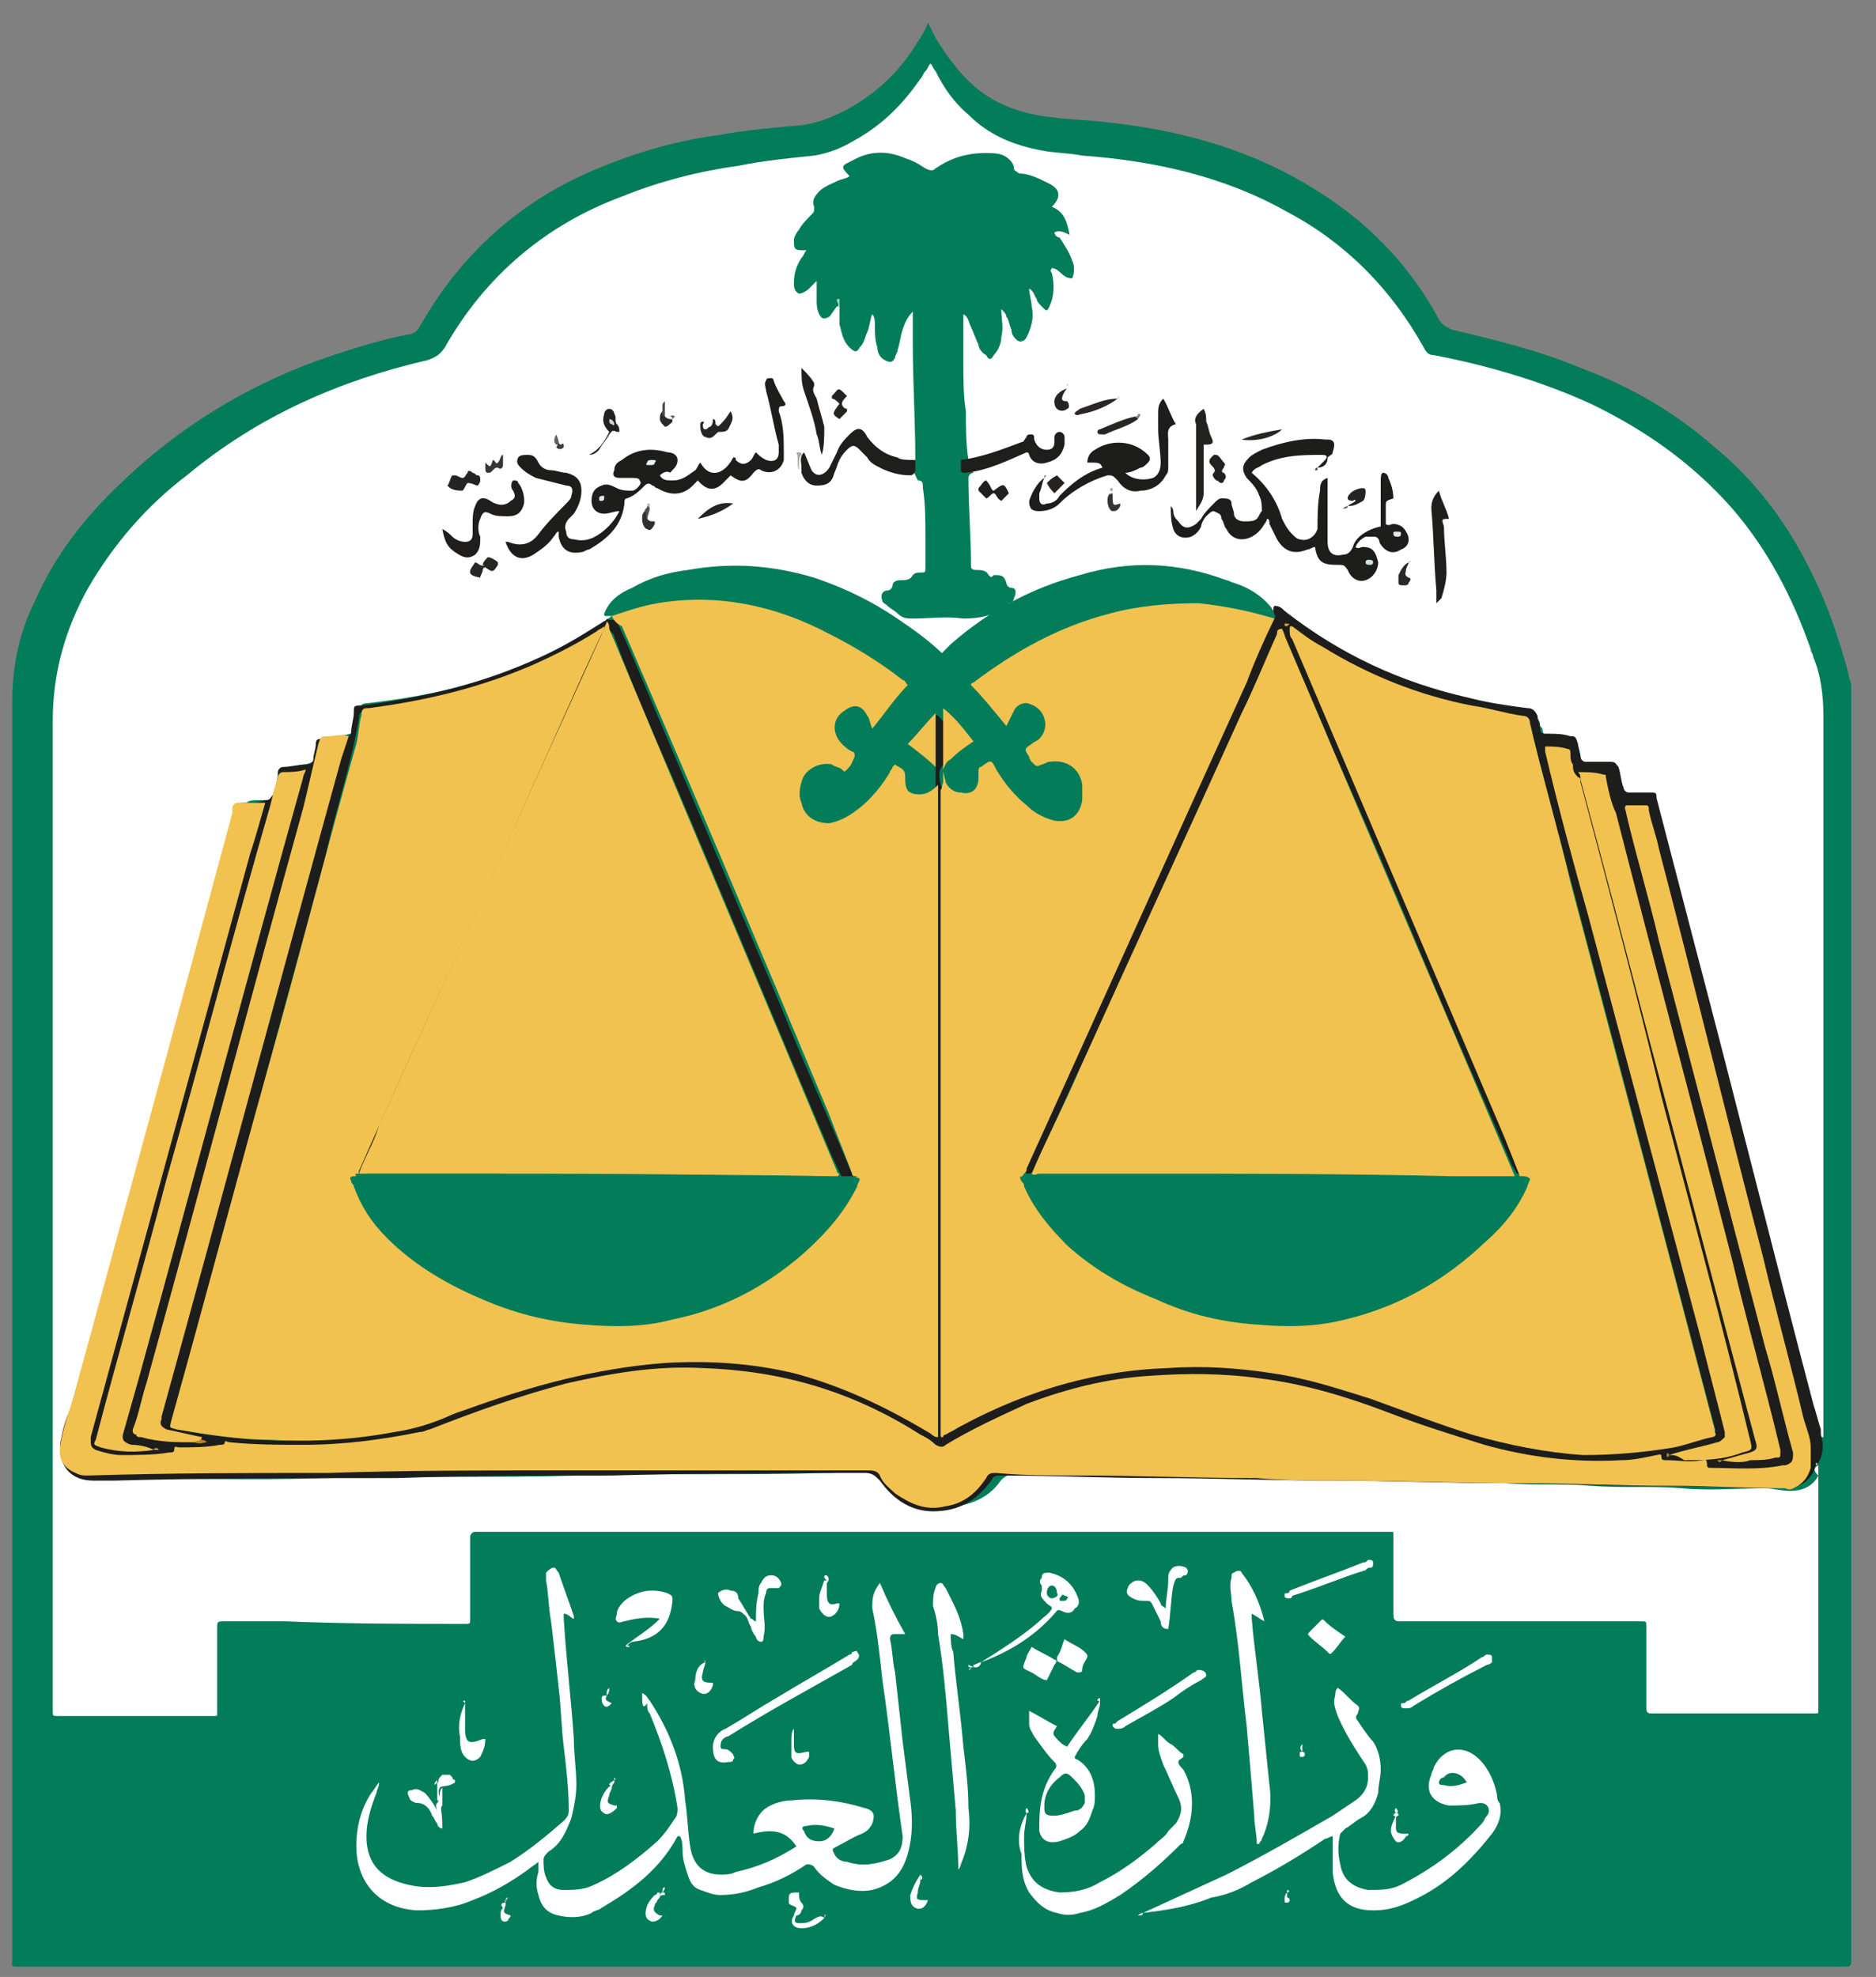 <svg xmlns="http://www.w3.org/2000/svg" xmlns:xlink="http://www.w3.org/1999/xlink" width="56px" height="59px" viewBox="0 0 56 59" version="1.1">
    <rect x="0" y="0" width="56" height="59" fill="#808080" stroke="none"/>
    <title>0D2AA7F3-E61F-4E4F-9BA1-5D6C0D51B180</title>
    <g id="Page-1" stroke="none" stroke-width="1" fill="none" fill-rule="evenodd">
        <g id="Home-Page---Loged-in" transform="translate(-1110, -3138)">
            <g id="Group-27" transform="translate(240, 2994.474)">
                <g id="Group-4" transform="translate(0, 130)">
                    <g id="MOJ-Logo" transform="translate(833.826, 0)">
                        <g transform="translate(36.533, 14.2)" id="Group">
                            <path d="M27.341,0 C27.417,0.153 27.492,0.305 27.568,0.458 C27.945,1.069 28.398,1.679 28.927,2.061 C29.531,2.519 30.286,2.748 31.041,2.825 C31.57,2.901 32.098,2.901 32.702,2.977 C34.816,3.206 36.855,3.741 38.743,4.886 C40.404,5.878 41.687,7.176 42.593,8.856 C42.669,9.008 42.82,9.085 42.971,9.161 C44.255,9.466 45.538,9.772 46.822,10.306 C48.256,10.84 49.615,11.604 50.824,12.673 C52.409,13.97 53.466,15.65 54.221,17.558 C54.448,18.169 54.674,18.856 54.825,19.467 C54.825,19.543 54.901,19.696 54.901,19.772 C54.901,20.688 54.901,21.604 54.901,22.597 C54.901,27.406 54.901,32.139 54.901,36.949 C54.901,39.545 54.901,42.216 54.901,44.812 C54.901,47.331 54.901,49.851 54.901,52.37 C54.901,54.126 54.901,55.958 54.901,57.714 C54.901,57.79 54.901,57.79 54.901,57.866 C54.901,58.019 54.825,58.019 54.75,58.019 C54.297,58.019 53.768,58.019 53.315,58.019 C50.597,58.019 47.954,58.019 45.236,58.019 C43.348,58.019 41.461,58.019 39.573,58.019 C36.78,58.019 33.91,58.019 31.117,58.019 C28.323,58.019 25.529,58.019 22.736,58.019 C20.848,58.019 18.96,58.019 17.073,58.019 C14.279,58.019 11.41,58.019 8.616,58.019 C5.822,58.019 3.029,58.019 0.235,58.019 C-0.067,58.019 0.008,58.019 0.008,57.79 C0.008,45.27 0.008,32.75 0.008,20.23 C0.008,19.162 0.235,18.169 0.688,17.253 C1.292,15.879 2.198,14.734 3.255,13.741 C5.067,11.985 7.257,10.688 9.598,9.924 C10.277,9.695 11.032,9.466 11.787,9.314 C11.938,9.314 12.089,9.237 12.165,9.085 C13.448,6.794 15.336,5.191 17.677,4.275 C18.809,3.817 19.942,3.512 21.074,3.359 C21.905,3.206 22.811,3.13 23.642,3.054 C24.095,2.977 24.472,2.825 24.925,2.596 C25.756,2.138 26.435,1.527 26.964,0.687 C27.115,0.458 27.266,0.229 27.341,0 Z" id="Path" fill="#037C5A"/>
                            <path d="M53.919,43.056 C53.919,43.743 53.919,44.43 53.919,45.117 C53.919,46.797 53.919,48.476 53.919,50.232 C53.919,50.309 53.919,50.385 53.919,50.385 C53.919,50.461 53.919,50.461 53.844,50.461 C53.768,50.461 53.693,50.461 53.617,50.461 C52.107,50.461 50.521,50.461 49.011,50.461 C49.011,50.461 48.936,50.461 48.936,50.461 C48.86,50.461 48.785,50.461 48.785,50.309 C48.785,50.08 48.785,49.851 48.785,49.621 C48.785,49.011 48.785,48.476 48.785,47.866 C48.785,47.713 48.785,47.713 48.634,47.713 C47.124,47.713 45.614,47.713 44.028,47.713 C43.197,47.713 42.291,47.713 41.461,47.713 C41.31,47.713 41.234,47.713 41.234,47.484 C41.234,46.721 41.234,45.957 41.234,45.27 C41.234,45.194 41.234,45.194 41.234,45.117 C41.234,45.041 41.234,45.041 41.159,45.041 C41.008,45.041 40.857,45.041 40.706,45.041 C38.894,45.041 37.082,45.041 35.345,45.041 C31.947,45.041 28.474,45.041 25.076,45.041 C23.264,45.041 21.452,45.041 19.64,45.041 C17.903,45.041 16.091,45.041 14.354,45.041 C14.203,45.041 13.977,45.041 13.826,45.041 C13.75,45.041 13.675,45.117 13.675,45.194 C13.675,45.575 13.675,45.881 13.675,46.262 C13.675,46.721 13.675,47.179 13.675,47.637 C13.675,47.789 13.675,47.789 13.524,47.789 C11.712,47.789 9.975,47.789 8.163,47.713 C7.559,47.713 6.955,47.713 6.351,47.713 C6.124,47.713 6.124,47.713 6.124,47.942 C6.124,48.705 6.124,49.469 6.124,50.309 C6.124,50.385 6.124,50.385 6.124,50.461 C6.124,50.538 6.124,50.538 6.049,50.538 C5.898,50.538 5.671,50.538 5.52,50.538 C4.161,50.538 2.727,50.538 1.367,50.538 C1.216,50.538 1.216,50.538 1.216,50.385 C1.216,50.309 1.216,50.232 1.216,50.232 C1.216,40.461 1.216,30.613 1.216,20.841 C1.216,19.391 1.594,18.093 2.274,16.871 C3.029,15.574 4.01,14.428 5.218,13.512 C7.332,11.756 9.749,10.688 12.391,10.077 C12.618,10.001 12.769,9.924 12.92,9.695 C14.128,7.558 15.94,6.031 18.205,5.191 C19.338,4.733 20.546,4.428 21.678,4.275 C22.433,4.122 23.189,4.046 23.944,3.97 C24.397,3.893 24.774,3.741 25.152,3.512 C25.982,3.054 26.586,2.443 27.115,1.679 C27.19,1.603 27.19,1.527 27.266,1.45 C27.341,1.374 27.341,1.298 27.417,1.221 C27.492,1.298 27.492,1.374 27.568,1.45 C27.794,1.909 28.096,2.367 28.549,2.748 C29.153,3.359 29.909,3.664 30.739,3.817 C31.117,3.893 31.57,3.893 31.947,3.97 C34.061,4.122 36.175,4.58 38.063,5.649 C39.8,6.565 41.159,7.939 42.14,9.695 C42.216,9.848 42.291,9.924 42.442,9.924 C44.028,10.23 45.614,10.688 47.124,11.375 C48.709,12.138 50.144,13.131 51.352,14.505 C52.409,15.726 53.164,17.177 53.693,18.703 C53.693,18.78 53.768,18.856 53.768,18.933 C53.995,19.467 54.07,20.078 54.07,20.688 C54.07,20.688 54.07,20.688 54.07,20.765 C54.07,25.269 54.07,29.773 54.07,34.353 C54.07,36.873 54.07,39.392 54.07,41.911 C54.07,41.987 54.07,42.064 54.07,42.216 C54.07,42.216 53.995,42.216 53.995,42.216 C53.844,41.911 53.768,41.606 53.693,41.3 C53.013,38.628 52.334,36.033 51.654,33.361 C51.05,30.918 50.37,28.475 49.766,26.032 C49.54,25.192 49.313,24.429 49.162,23.589 C49.087,23.284 49.087,23.284 48.785,23.284 C48.03,23.284 48.181,23.284 48.03,22.673 C47.954,22.368 47.954,22.368 47.652,22.291 C47.501,22.291 47.275,22.291 47.124,22.291 C46.973,22.291 46.822,22.215 46.822,21.986 C46.822,21.986 46.822,21.986 46.822,21.91 C46.746,21.452 46.746,21.452 46.293,21.452 C46.218,21.452 46.142,21.452 46.067,21.452 C45.84,21.452 45.765,21.375 45.689,21.146 C45.689,21.07 45.689,21.07 45.614,20.994 C45.614,20.765 45.463,20.688 45.236,20.688 C43.499,20.459 41.838,20.001 40.328,19.238 C39.649,18.856 38.969,18.474 38.29,18.016 C38.139,17.864 37.988,17.787 37.761,17.635 C37.459,17.406 37.233,17.1 36.931,16.948 C36.251,16.566 35.42,16.413 34.665,16.337 C33.91,16.261 33.08,16.337 32.325,16.49 C31.041,16.795 29.909,17.406 28.851,18.169 C28.625,18.322 28.323,18.551 28.096,18.78 C27.945,18.933 27.87,18.933 27.719,18.78 C26.737,17.864 25.529,17.253 24.321,16.719 C23.491,16.413 22.585,16.261 21.603,16.261 C20.772,16.261 19.942,16.413 19.187,16.719 C18.734,16.948 18.281,17.177 17.979,17.635 C17.979,17.635 17.903,17.711 17.903,17.711 C16.846,18.474 15.714,19.009 14.505,19.467 C13.222,19.925 11.938,20.154 10.655,20.307 C10.428,20.307 10.353,20.383 10.353,20.612 C10.277,21.146 10.353,21.223 9.673,21.299 C9.371,21.299 9.22,21.452 9.145,21.757 C9.069,22.062 8.994,22.062 8.767,22.139 C8.616,22.139 8.465,22.215 8.314,22.215 C8.163,22.215 8.087,22.291 8.087,22.444 C8.012,22.597 8.012,22.826 7.936,22.979 C7.861,23.131 7.785,23.208 7.634,23.208 C7.483,23.208 7.332,23.208 7.257,23.208 C7.03,23.208 6.955,23.284 6.879,23.513 C6.275,25.803 5.596,28.17 4.992,30.46 C4.463,32.521 3.859,34.506 3.331,36.567 C2.802,38.399 2.349,40.232 1.821,42.064 C1.745,42.216 1.745,42.445 1.745,42.598 C1.745,43.056 2.123,43.362 2.5,43.438 C2.576,43.438 2.651,43.438 2.727,43.438 C4.916,43.438 7.106,43.514 9.371,43.438 C11.863,43.362 14.354,43.438 16.922,43.362 C19.413,43.285 21.829,43.362 24.321,43.285 C24.774,43.285 25.303,43.209 25.756,43.209 C25.982,43.209 26.133,43.285 26.284,43.438 C26.586,43.82 26.888,44.049 27.341,44.201 C28.096,44.43 29.002,44.201 29.455,43.591 C29.607,43.362 29.833,43.285 30.06,43.285 C31.419,43.285 32.778,43.362 34.137,43.362 C34.967,43.362 35.873,43.362 36.704,43.362 C37.61,43.438 38.441,43.362 39.347,43.438 C40.177,43.514 41.083,43.438 41.914,43.514 C42.82,43.591 43.726,43.514 44.632,43.591 C45.463,43.667 46.293,43.591 47.124,43.667 C48.03,43.743 48.936,43.667 49.842,43.743 C50.673,43.82 51.503,43.743 52.334,43.743 C52.56,43.743 52.787,43.82 53.089,43.82 C53.466,43.82 53.768,43.667 53.919,43.362 C53.768,43.209 53.768,43.133 53.919,43.056 C53.844,43.056 53.919,43.056 53.919,43.056 Z" id="Path" fill="#FFFFFF"/>
                            <path d="M53.844,43.056 C53.768,43.362 53.542,43.591 53.315,43.667 C53.24,43.743 53.089,43.743 53.013,43.743 C51.503,43.743 49.993,43.667 48.483,43.667 C47.199,43.667 45.916,43.591 44.632,43.591 C42.895,43.591 41.159,43.514 39.422,43.514 C37.686,43.514 35.949,43.438 34.212,43.438 C32.627,43.438 31.117,43.362 29.531,43.362 C29.38,43.362 29.304,43.362 29.229,43.514 C28.776,44.125 28.247,44.43 27.492,44.43 C26.813,44.43 26.284,44.049 25.907,43.514 C25.756,43.362 25.68,43.285 25.454,43.285 C22.962,43.285 20.395,43.285 17.903,43.362 C15.789,43.362 13.599,43.362 11.485,43.438 C8.692,43.438 5.822,43.438 3.029,43.514 C2.802,43.514 2.576,43.514 2.425,43.514 C1.745,43.514 1.367,43.056 1.443,42.369 C1.518,41.987 1.594,41.682 1.745,41.377 C3.331,35.651 4.916,29.849 6.502,24.124 C6.577,23.895 6.653,23.666 6.728,23.437 C6.728,23.284 6.804,23.284 6.955,23.284 C7.181,23.284 7.332,23.284 7.559,23.208 C7.71,23.208 7.71,23.131 7.785,23.055 C7.861,22.826 7.936,22.597 7.936,22.368 C7.936,22.291 8.012,22.215 8.087,22.215 C8.314,22.215 8.54,22.139 8.843,22.139 C8.918,22.139 8.994,22.062 8.994,21.986 C8.994,21.833 9.069,21.681 9.069,21.528 C9.069,21.375 9.145,21.375 9.296,21.375 C9.522,21.375 9.749,21.299 9.975,21.299 C10.051,21.299 10.126,21.299 10.126,21.146 C10.126,20.994 10.202,20.765 10.202,20.612 C10.202,20.383 10.202,20.383 10.428,20.383 C12.316,20.154 14.128,19.696 15.789,18.933 C16.469,18.627 17.073,18.245 17.677,17.864 C17.677,17.864 17.752,17.864 17.752,17.787 C17.828,17.864 17.979,17.787 18.054,17.864 C18.583,19.009 19.036,20.154 19.564,21.375 C20.697,24.047 21.829,26.719 22.962,29.391 C23.642,31.071 24.397,32.75 25.076,34.353 C25.076,34.43 25.152,34.506 25.076,34.582 C25.001,34.659 24.925,34.659 24.85,34.582 C24.699,34.353 24.623,34.124 24.472,33.819 C22.887,30.078 21.301,26.261 19.715,22.521 C19.111,21.146 18.507,19.772 17.979,18.322 C17.979,18.245 17.903,18.245 17.903,18.169 C17.601,18.856 17.299,19.543 16.922,20.23 C16.469,21.223 16.016,22.215 15.562,23.131 C15.034,24.353 14.505,25.574 13.901,26.719 C13.373,27.864 12.844,29.009 12.316,30.155 C11.712,31.529 11.108,32.827 10.504,34.201 C10.504,34.277 10.428,34.353 10.353,34.43 C10.277,34.43 10.202,34.43 10.126,34.43 C10.051,34.353 10.126,34.277 10.202,34.201 C11.259,31.834 12.391,29.391 13.448,27.025 C14.43,24.811 15.487,22.597 16.469,20.383 C16.771,19.772 16.997,19.085 17.299,18.474 C17.299,18.398 17.375,18.322 17.375,18.245 C17.073,18.398 16.846,18.551 16.544,18.703 C15.336,19.391 14.052,19.849 12.769,20.154 C12.089,20.307 11.334,20.459 10.579,20.536 C10.428,20.536 10.353,20.612 10.353,20.765 C10.126,22.139 9.673,23.437 9.371,24.811 C8.692,27.406 7.936,30.002 7.257,32.674 C6.653,34.888 6.049,37.178 5.445,39.392 C5.218,40.155 4.992,40.919 4.841,41.682 C4.765,41.911 4.841,41.911 4.992,41.987 C5.671,42.14 6.426,42.216 7.181,42.293 C7.634,42.293 8.087,42.369 8.465,42.293 C9.673,42.216 10.957,42.14 12.165,41.835 C12.316,41.835 12.542,41.682 12.693,41.682 C14.43,40.995 16.242,40.384 18.13,40.079 C21.074,39.621 23.868,40.003 26.511,41.453 C26.813,41.606 27.115,41.758 27.417,41.987 C27.568,42.064 27.568,42.064 27.568,41.911 C27.568,41.835 27.568,41.758 27.568,41.758 C27.568,35.422 27.568,29.162 27.568,22.826 C27.568,22.75 27.568,22.75 27.568,22.673 C27.568,22.521 27.568,22.368 27.568,22.215 C27.568,21.681 27.568,21.223 27.568,20.688 C27.643,20.459 27.719,20.459 27.87,20.612 C27.945,20.765 27.87,20.917 27.87,21.07 C27.87,27.941 27.87,34.811 27.87,41.758 C27.87,41.835 27.794,41.987 27.945,42.064 C28.096,42.064 28.172,41.987 28.247,41.911 C29.833,40.995 31.57,40.461 33.382,40.155 C33.986,40.079 34.665,40.003 35.345,40.003 C36.855,40.003 38.29,40.232 39.724,40.69 C40.706,40.995 41.687,41.377 42.669,41.758 C43.953,42.216 45.312,42.598 46.671,42.674 C48.03,42.751 49.313,42.598 50.673,42.216 C50.824,42.14 50.899,42.064 50.824,41.911 C49.842,38.17 48.86,34.43 47.879,30.689 C47.124,27.864 46.369,24.963 45.614,22.139 C45.538,21.833 45.463,21.528 45.387,21.223 C45.312,20.765 45.236,20.765 44.859,20.688 C43.575,20.459 42.291,20.154 41.008,19.62 C40.026,19.238 39.045,18.703 38.214,18.016 C38.214,18.016 38.139,17.94 38.139,17.94 C38.139,17.94 38.139,17.94 38.139,17.94 C38.139,17.94 38.139,17.94 38.139,17.94 C38.139,17.94 38.214,18.016 38.214,18.016 C39.196,20.23 40.102,22.444 41.083,24.734 C42.14,27.254 43.197,29.773 44.255,32.216 C44.481,32.827 44.783,33.437 45.01,34.048 C45.085,34.124 45.161,34.277 45.085,34.353 C45.01,34.353 45.01,34.353 44.934,34.353 C44.859,34.277 44.859,34.201 44.783,34.124 C44.104,32.521 43.348,30.842 42.669,29.239 C41.612,26.719 40.555,24.2 39.422,21.681 C38.969,20.536 38.441,19.391 37.988,18.322 C37.988,18.245 37.912,18.169 37.912,18.093 C37.761,18.474 37.535,18.856 37.384,19.162 C36.931,20.154 36.477,21.146 36.024,22.215 C35.496,23.36 34.967,24.505 34.439,25.65 C33.986,26.643 33.533,27.635 33.08,28.628 C32.627,29.62 32.174,30.613 31.721,31.529 C31.343,32.368 30.966,33.208 30.588,34.048 C30.588,34.124 30.513,34.201 30.513,34.277 C30.437,34.353 30.362,34.353 30.286,34.353 C30.211,34.277 30.286,34.201 30.286,34.048 C30.664,33.208 31.041,32.368 31.419,31.529 C32.023,30.155 32.627,28.78 33.231,27.483 C33.759,26.338 34.288,25.192 34.816,24.047 C35.345,22.902 35.873,21.681 36.402,20.536 C36.78,19.772 37.082,19.009 37.459,18.169 C37.535,18.016 37.61,17.864 37.686,17.711 C37.686,17.635 37.61,17.482 37.686,17.406 C37.837,17.406 37.912,17.482 37.988,17.558 C39.649,18.856 41.461,19.696 43.499,20.154 C44.104,20.307 44.632,20.383 45.236,20.459 C45.387,20.459 45.463,20.536 45.538,20.688 C45.538,20.841 45.614,20.917 45.614,21.07 C45.614,21.223 45.689,21.223 45.84,21.223 C46.067,21.223 46.293,21.223 46.52,21.299 C46.671,21.299 46.671,21.299 46.746,21.528 C46.746,21.681 46.822,21.833 46.822,21.91 C46.822,21.986 46.897,22.062 46.973,22.062 C47.199,22.062 47.501,22.062 47.728,22.062 C47.879,22.062 47.879,22.139 47.954,22.215 C48.03,22.444 48.03,22.673 48.105,22.826 C48.105,22.902 48.181,22.979 48.256,22.979 C48.483,22.979 48.634,22.979 48.86,22.979 C49.087,22.979 49.087,22.979 49.087,23.131 C49.464,24.582 49.842,26.032 50.219,27.483 C51.428,32.063 52.56,36.644 53.768,41.224 C53.844,41.453 53.919,41.758 53.995,41.987 C53.995,42.064 53.995,42.064 53.995,42.14 C54.07,42.369 54.07,42.598 53.995,42.827 C53.919,42.98 53.919,43.056 53.844,43.056 Z" id="Path" fill="#1D1D1B"/>
                            <path d="M18.809,49.851 C18.96,49.927 18.96,50.003 19.036,50.08 C19.64,50.996 20.017,51.988 20.093,53.057 C20.168,53.515 20.168,53.973 20.244,54.431 C20.319,54.965 20.621,55.271 21.15,55.271 C21.301,55.271 21.452,55.271 21.603,55.194 C22.282,55.042 22.811,54.813 23.415,54.431 C23.113,53.973 22.736,53.897 22.131,54.049 C22.131,53.744 22.282,53.439 22.509,53.286 C22.736,53.133 23.038,53.057 23.264,53.057 C24.019,52.98 24.699,53.057 25.454,53.286 C25.756,53.362 25.756,53.515 25.68,53.744 C25.605,53.897 25.529,53.973 25.378,54.049 C25.152,54.126 24.925,54.278 24.623,54.431 C24.472,54.507 24.472,54.507 24.548,54.66 C24.623,54.813 24.774,54.889 24.925,54.889 C25.378,55.042 25.756,54.965 26.209,54.813 C26.511,54.66 26.586,54.431 26.586,54.126 C26.36,52.599 26.209,50.996 25.982,49.469 C25.907,48.782 25.831,48.018 25.68,47.331 C25.68,47.026 25.68,46.873 25.907,46.568 C26.133,47.102 26.36,47.56 26.662,48.095 C26.586,48.095 26.435,48.095 26.36,48.095 C26.284,48.095 26.209,48.095 26.209,48.247 C26.284,48.553 26.284,48.934 26.36,49.24 C26.435,49.927 26.511,50.614 26.586,51.301 C26.662,51.912 26.737,52.446 26.813,53.057 C26.888,53.591 26.888,54.126 26.737,54.66 C26.586,55.194 26.284,55.576 25.68,55.729 C25.303,55.805 24.925,55.729 24.548,55.576 C24.321,55.423 24.095,55.271 23.944,55.042 C23.868,54.965 23.793,54.965 23.717,54.965 C23.264,55.271 22.811,55.5 22.282,55.652 C21.905,55.805 21.527,55.881 21.15,55.881 C20.923,55.881 20.772,55.805 20.546,55.729 C20.319,55.652 20.244,55.5 20.168,55.271 C20.093,55.042 20.017,54.813 20.017,54.584 C20.017,54.431 20.017,54.278 19.942,54.126 C19.942,54.126 19.866,54.126 19.866,54.126 C19.338,55.118 18.507,55.729 17.601,56.263 C17.526,56.339 17.375,56.339 17.299,56.416 C16.997,56.568 16.62,56.568 16.318,56.492 C15.94,56.416 15.789,56.187 15.714,55.881 C15.638,55.652 15.638,55.423 15.714,55.194 C15.714,55.118 15.714,55.042 15.714,54.889 C15.638,54.965 15.487,55.042 15.411,55.118 C14.883,55.5 14.354,55.805 13.75,56.034 C13.222,56.263 12.618,56.339 12.089,56.339 C10.806,56.263 10.277,55.347 10.277,54.431 C10.277,53.82 10.428,53.286 10.73,52.828 C10.806,52.751 10.881,52.599 10.957,52.522 C10.957,52.675 10.881,52.751 10.881,52.828 C10.73,53.21 10.579,53.668 10.579,54.126 C10.579,54.813 10.881,55.271 11.561,55.5 C12.24,55.729 12.844,55.652 13.524,55.5 C13.977,55.347 14.43,55.118 14.883,54.889 C15.487,54.507 15.94,54.126 16.469,53.668 C16.544,53.591 16.62,53.515 16.62,53.362 C16.62,52.751 16.544,52.064 16.469,51.454 C16.393,50.843 16.393,50.309 16.318,49.698 C16.242,49.011 16.167,48.324 16.091,47.713 C16.016,47.331 16.016,46.873 15.94,46.492 C15.94,46.415 15.94,46.339 15.94,46.262 C16.016,46.186 16.091,46.11 16.167,46.11 C16.242,46.11 16.242,46.186 16.318,46.262 C16.469,46.721 16.62,47.102 16.771,47.56 C16.771,47.56 16.771,47.637 16.771,47.637 C16.695,47.637 16.62,47.484 16.469,47.484 C16.469,47.56 16.469,47.637 16.469,47.637 C16.544,48.858 16.695,50.08 16.771,51.225 C16.771,51.683 16.846,52.141 16.846,52.599 C16.846,52.904 16.771,53.286 16.695,53.591 C16.544,53.973 16.393,54.355 16.016,54.584 C15.94,54.66 15.865,54.736 15.865,54.813 C15.865,54.965 15.865,55.194 15.94,55.347 C16.016,55.576 16.167,55.729 16.469,55.729 C16.771,55.729 17.073,55.729 17.375,55.576 C18.054,55.271 18.658,54.813 19.262,54.278 C19.489,54.049 19.64,53.82 19.791,53.591 C19.866,53.515 19.866,53.362 19.866,53.286 C19.715,52.293 19.413,51.377 19.036,50.461 C18.96,50.385 18.96,50.309 18.96,50.156 C18.809,50.385 18.809,50.156 18.809,49.851 Z" id="Path" fill="#FFFFFF"/>
                            <path d="M33.759,56.416 C34.59,56.034 35.42,55.652 36.251,55.271 C37.308,54.736 38.365,54.126 39.422,53.515 C39.649,53.362 39.875,53.21 40.102,53.057 C40.328,52.904 40.479,52.675 40.479,52.37 C40.479,52.217 40.479,52.141 40.404,51.988 C40.102,51.53 39.8,51.072 39.573,50.538 C39.498,50.309 39.422,50.156 39.498,49.927 C39.498,49.851 39.498,49.774 39.573,49.698 C39.8,49.851 39.951,50.08 40.177,50.232 C40.253,50.309 40.177,50.385 40.177,50.461 C40.102,50.538 40.102,50.614 40.177,50.69 C40.328,50.919 40.479,51.148 40.63,51.301 C40.781,51.53 40.857,51.835 40.857,52.141 C40.857,52.37 40.781,52.599 40.781,52.828 C40.706,53.133 40.555,53.439 40.253,53.591 C40.102,53.668 39.951,53.82 39.8,53.897 C39.724,53.973 39.724,53.973 39.649,54.049 C39.573,54.355 39.573,54.66 39.649,54.965 C39.724,55.423 40.026,55.652 40.479,55.729 C40.857,55.729 41.159,55.729 41.461,55.576 C42.367,55.118 43.197,54.507 43.877,53.744 C43.953,53.668 43.953,53.591 44.028,53.515 C44.104,53.439 44.104,53.286 44.028,53.21 C43.953,53.133 43.877,53.133 43.802,53.133 C43.499,53.21 43.197,53.21 42.895,53.21 C42.442,53.133 42.14,52.828 42.367,52.293 C42.367,52.217 42.442,52.141 42.442,52.064 C42.744,51.454 43.348,51.377 43.802,51.835 C44.104,52.141 44.255,52.522 44.33,52.904 C44.33,52.98 44.33,53.057 44.406,53.133 C44.481,53.439 44.406,53.744 44.179,54.049 C43.575,54.813 42.895,55.5 41.989,55.958 C41.536,56.187 41.159,56.339 40.63,56.339 C39.875,56.339 39.498,55.958 39.422,55.194 C39.422,54.889 39.422,54.66 39.422,54.355 C39.422,54.278 39.422,54.202 39.422,54.126 C39.347,54.126 39.271,54.202 39.196,54.202 C38.516,54.66 37.761,55.118 37.006,55.5 C36.629,55.729 36.251,55.881 35.798,55.958 C35.043,56.263 34.363,56.339 33.759,56.416 C33.759,56.492 33.759,56.492 33.759,56.416 Z" id="Path" fill="#FFFFFF"/>
                            <path d="M30.286,53.439 C30.286,53.668 30.211,53.897 30.211,54.126 C30.211,54.431 30.211,54.736 30.286,55.042 C30.437,55.5 30.739,55.729 31.268,55.805 C31.721,55.805 32.098,55.729 32.476,55.5 C33.08,55.194 33.608,54.813 34.137,54.355 C34.288,54.202 34.439,54.126 34.514,53.973 C34.59,53.897 34.665,53.82 34.741,53.744 C34.892,53.515 34.967,53.286 34.816,52.98 C34.665,52.675 34.514,52.293 34.363,51.988 C34.288,51.759 34.212,51.606 34.212,51.377 C34.212,51.301 34.212,51.148 34.212,51.072 C34.363,51.148 34.439,51.301 34.59,51.377 C34.741,51.454 34.816,51.606 34.967,51.683 C34.967,51.683 34.967,51.759 34.967,51.759 C34.892,51.835 34.816,51.835 34.816,51.912 C34.816,51.988 34.892,52.064 34.967,52.141 C35.345,52.828 35.269,53.591 34.967,54.278 C34.967,54.355 34.892,54.355 34.892,54.355 C34.363,54.889 33.759,55.423 33.08,55.881 C32.702,56.11 32.325,56.339 31.872,56.416 C31.645,56.492 31.419,56.492 31.192,56.416 C30.815,56.339 30.588,56.11 30.362,55.805 C30.135,55.423 30.135,55.042 30.135,54.66 C29.984,54.278 30.06,53.82 30.286,53.439 C30.286,53.439 30.286,53.439 30.286,53.439 Z" id="Path" fill="#FFFFFF"/>
                            <path d="M28.247,55.118 C28.247,54.507 28.172,53.973 28.172,53.362 C28.096,52.522 28.021,51.606 27.945,50.767 C27.87,49.851 27.794,49.011 27.643,48.095 C27.643,47.789 27.568,47.484 27.492,47.255 C27.492,47.102 27.492,46.873 27.568,46.721 C27.568,46.644 27.643,46.568 27.719,46.568 C27.794,46.568 27.794,46.644 27.87,46.721 C28.096,47.179 28.323,47.56 28.398,48.095 C28.398,48.095 28.398,48.171 28.398,48.247 C28.247,48.171 28.172,48.095 28.021,48.095 C28.021,48.247 28.021,48.476 28.096,48.629 C28.172,49.545 28.323,50.538 28.398,51.454 C28.474,52.064 28.549,52.675 28.549,53.286 C28.625,53.897 28.549,54.431 28.323,54.965 C28.323,54.965 28.323,55.042 28.247,55.118 Z" id="Path" fill="#FFFFFF"/>
                            <path d="M37.384,47.713 C37.233,47.637 37.157,47.56 37.006,47.484 C37.006,47.56 37.006,47.56 37.006,47.637 C37.082,48.553 37.233,49.469 37.308,50.385 C37.384,51.148 37.459,51.835 37.535,52.599 C37.61,53.133 37.535,53.744 37.308,54.202 C37.308,54.278 37.233,54.278 37.233,54.355 C37.233,54.355 37.233,54.355 37.157,54.355 C37.157,54.049 37.082,53.82 37.082,53.515 C37.006,52.599 36.931,51.683 36.855,50.843 C36.704,49.621 36.629,48.324 36.402,47.102 C36.402,46.873 36.326,46.644 36.402,46.415 C36.402,46.339 36.402,46.262 36.477,46.262 C36.553,46.186 36.704,46.186 36.704,46.262 C37.006,46.644 37.233,47.102 37.384,47.713 Z" id="Path" fill="#FFFFFF"/>
                            <path d="M32.476,50.156 C32.476,50.309 32.4,50.385 32.4,50.538 C32.325,50.767 32.249,50.996 32.098,51.225 C31.947,51.377 31.796,51.606 31.721,51.759 C31.721,51.759 31.721,51.835 31.796,51.835 C32.174,52.064 32.325,52.446 32.325,52.904 C32.325,53.057 32.325,53.21 32.249,53.362 C32.174,53.591 32.098,53.82 31.872,53.973 C31.721,54.126 31.494,54.202 31.268,54.278 C30.966,54.355 30.739,54.278 30.664,53.973 C30.664,53.897 30.664,53.897 30.664,53.82 C30.664,53.21 30.739,52.675 31.117,52.141 C31.192,52.064 31.192,51.988 31.117,51.912 C30.89,51.683 30.739,51.454 30.513,51.148 C30.437,50.996 30.362,50.919 30.362,50.767 C30.362,50.69 30.362,50.538 30.362,50.385 C30.664,50.538 30.89,50.69 31.192,50.843 C31.041,51.072 31.041,51.072 31.268,51.301 C31.343,51.377 31.343,51.377 31.494,51.454 C31.796,50.996 32.174,50.538 32.476,50.08 C32.476,50.003 32.476,50.08 32.476,50.156 Z" id="Path" fill="#FFFFFF"/>
                            <path d="M20.923,51.454 C20.923,51.225 21.074,50.996 21.301,50.919 C21.829,50.614 22.282,50.309 22.811,50.003 C23.566,49.545 24.246,49.163 25.001,48.705 C25.001,48.705 25.076,48.705 25.076,48.629 C25.152,48.629 25.227,48.553 25.227,48.629 C25.303,48.705 25.303,48.782 25.227,48.858 C25.152,48.934 25.076,48.934 25.076,49.011 C23.868,49.698 22.585,50.385 21.376,51.148 C21.301,51.148 21.225,51.225 21.225,51.225 C21.15,51.301 21.15,51.377 21.15,51.454 C21.15,51.53 21.225,51.53 21.301,51.53 C21.376,51.53 21.452,51.606 21.527,51.683 C21.527,51.759 21.603,51.759 21.527,51.835 C21.527,51.912 21.452,51.912 21.376,51.912 C20.999,51.988 20.923,51.759 20.923,51.454 Z" id="Path" fill="#FFFFFF"/>
                            <path d="M18.356,48.4 C18.658,48.171 19.036,47.942 19.338,47.637 C18.96,47.56 18.583,47.637 18.281,47.713 C18.205,47.713 18.13,47.789 18.054,47.713 C17.979,47.637 18.054,47.56 18.054,47.484 C18.054,47.331 18.205,47.179 18.281,47.102 C18.658,46.797 19.111,46.721 19.564,46.873 C19.715,46.95 19.715,46.95 19.715,47.102 C19.64,47.866 19.262,48.247 18.507,48.324 C18.356,48.4 18.356,48.476 18.356,48.4 Z" id="Path" fill="#FFFFFF"/>
                            <path d="M28.927,48.934 C29.531,48.553 30.135,48.171 30.664,47.713 C30.815,47.56 30.966,47.484 31.041,47.331 C31.041,47.255 30.966,47.255 30.89,47.179 C30.739,47.026 30.664,46.95 30.739,46.797 C30.739,46.721 30.739,46.644 30.739,46.644 C30.664,46.568 30.664,46.492 30.739,46.415 C30.739,46.262 30.815,46.262 30.966,46.262 C31.343,46.339 31.645,46.568 31.796,46.95 C31.872,47.102 31.872,47.255 31.721,47.331 C31.645,47.484 31.494,47.484 31.343,47.408 C31.192,47.331 31.192,47.408 31.117,47.484 C30.513,48.171 29.758,48.629 28.927,48.934 C28.927,49.011 28.927,49.011 28.927,48.934 Z" id="Path" fill="#FFFFFF"/>
                            <path d="M22.207,47.713 C22.207,47.408 22.207,47.179 22.282,46.873 C22.282,46.797 22.282,46.644 22.358,46.568 C22.433,46.415 22.509,46.339 22.66,46.339 C22.811,46.339 22.887,46.415 22.962,46.568 C22.962,46.644 22.962,46.644 22.887,46.721 C22.811,46.721 22.736,46.721 22.66,46.721 C22.585,46.721 22.509,46.721 22.509,46.873 C22.433,47.026 22.433,47.179 22.433,47.331 C22.433,47.637 22.509,47.866 22.433,48.171 C22.433,48.247 22.433,48.324 22.358,48.324 C22.282,48.324 22.207,48.247 22.207,48.171 C22.131,48.095 22.056,47.942 22.056,47.866 C21.98,47.789 21.98,47.637 21.905,47.56 C21.829,47.484 21.754,47.408 21.678,47.408 C21.527,47.408 21.452,47.331 21.301,47.255 C21.15,47.179 21.074,46.95 21.074,46.873 C21.15,46.797 21.301,46.721 21.452,46.797 C21.603,46.797 21.678,46.873 21.678,47.026 C21.829,47.255 21.905,47.408 22.056,47.637 C22.131,47.637 22.131,47.713 22.207,47.713 Z" id="Path" fill="#FFFFFF"/>
                            <path d="M34.514,47.942 C34.363,47.942 34.288,47.866 34.288,47.713 C34.212,47.56 34.137,47.408 34.061,47.255 C33.986,47.102 33.986,47.102 33.835,47.102 C33.684,47.102 33.608,47.102 33.457,47.026 C33.306,46.95 33.231,46.873 33.306,46.721 C33.306,46.644 33.457,46.492 33.608,46.492 C33.759,46.492 33.835,46.568 33.91,46.644 C34.061,46.797 34.212,47.026 34.288,47.179 C34.288,47.255 34.363,47.255 34.439,47.331 C34.439,47.026 34.514,46.797 34.514,46.492 C34.514,46.339 34.514,46.262 34.59,46.186 C34.665,46.033 34.892,46.033 35.043,46.11 C35.118,46.186 35.118,46.262 35.043,46.339 C34.967,46.339 34.967,46.339 34.892,46.415 C34.741,46.415 34.741,46.415 34.665,46.644 C34.59,47.026 34.59,47.484 34.514,47.942 Z" id="Path" fill="#FFFFFF"/>
                            <path d="M41.612,50.309 C41.536,50.309 41.461,50.309 41.461,50.232 C41.461,50.156 41.461,50.156 41.536,50.156 C41.612,50.156 41.612,50.08 41.687,50.08 C42.442,49.621 43.197,49.24 43.877,48.782 C43.953,48.782 43.953,48.705 44.028,48.705 C44.104,48.705 44.179,48.705 44.179,48.782 C44.179,48.858 44.179,48.934 44.179,48.934 C44.179,48.934 44.104,49.011 44.028,49.011 C43.273,49.392 42.593,49.774 41.838,50.232 C41.763,50.309 41.687,50.309 41.612,50.309 Z" id="Path" fill="#FFFFFF"/>
                            <path d="M35.647,49.316 C35.647,49.392 35.571,49.392 35.496,49.469 C35.194,49.621 34.967,49.774 34.665,50.003 C34.212,50.309 33.759,50.538 33.231,50.843 C33.155,50.919 33.08,50.919 33.004,50.919 C32.929,50.919 32.929,50.919 32.853,50.843 C32.853,50.767 32.853,50.767 32.929,50.767 C32.929,50.767 33.004,50.69 33.004,50.69 C33.759,50.232 34.514,49.774 35.269,49.24 C35.345,49.24 35.345,49.163 35.42,49.163 C35.571,49.163 35.647,49.24 35.647,49.316 Z" id="Path" fill="#FFFFFF"/>
                            <path d="M38.139,47.026 C38.063,47.026 37.988,47.026 37.988,46.95 C37.988,46.873 37.988,46.873 38.063,46.873 C38.063,46.873 38.139,46.873 38.139,46.797 C38.894,46.492 39.573,46.262 40.328,45.957 C40.404,45.957 40.404,45.957 40.479,45.881 C40.555,45.881 40.63,45.881 40.63,45.957 C40.63,46.033 40.63,46.11 40.555,46.11 C40.479,46.11 40.479,46.11 40.404,46.186 C39.649,46.415 38.969,46.721 38.214,46.95 C38.214,46.95 38.214,47.026 38.139,47.026 Z" id="Path" fill="#FFFFFF"/>
                            <path d="M39.8,48.171 C39.649,48.324 39.573,48.476 39.422,48.629 C39.347,48.705 39.347,48.705 39.271,48.629 C39.12,48.476 38.894,48.324 38.743,48.171 C38.667,48.095 38.667,48.095 38.743,48.018 C38.818,47.942 38.969,47.789 39.045,47.713 C39.12,47.637 39.12,47.637 39.196,47.713 C39.347,47.866 39.573,48.018 39.8,48.171 Z" id="Path" fill="#FFFFFF"/>
                            <path d="M30.437,48.476 C30.664,48.629 30.89,48.705 31.117,48.858 C31.192,48.858 31.192,48.934 31.117,49.011 C31.117,49.011 31.117,49.011 31.117,49.011 C31.041,49.163 30.966,49.316 30.89,49.469 C30.739,49.469 30.588,49.316 30.437,49.24 C30.135,49.087 30.135,49.163 30.286,48.782 C30.286,48.705 30.362,48.629 30.437,48.476 Z" id="Path" fill="#FFFFFF"/>
                            <path d="M31.419,48.247 C31.645,48.4 31.872,48.476 32.023,48.629 C32.098,48.705 32.098,48.705 32.098,48.782 C32.023,48.934 31.947,49.011 31.947,49.163 C31.947,49.24 31.872,49.24 31.796,49.24 C31.645,49.163 31.419,49.011 31.268,48.934 C31.192,48.934 31.192,48.858 31.192,48.782 C31.343,48.553 31.343,48.4 31.419,48.247 Z" id="Path" fill="#FFFFFF"/>
                            <path d="M13.524,50.156 C13.524,50.309 13.524,50.538 13.524,50.69 C13.524,50.767 13.524,50.843 13.524,50.919 C13.524,51.377 13.675,51.377 14.052,51.225 C14.052,51.225 14.128,51.225 14.128,51.225 C14.128,51.454 14.052,51.606 13.977,51.759 C13.826,51.912 13.675,51.912 13.524,51.759 C13.373,51.606 13.373,51.377 13.373,51.148 C13.297,50.843 13.373,50.461 13.524,50.156 C13.448,50.156 13.524,50.156 13.524,50.156 Z" id="Path" fill="#FFFFFF"/>
                            <path d="M24.246,56.568 C24.095,56.721 23.868,56.874 23.566,56.874 C23.34,56.874 23.189,56.721 23.34,56.492 C23.34,56.416 23.415,56.339 23.415,56.263 C23.34,56.187 23.189,56.187 23.189,56.11 C23.189,56.034 23.189,56.034 23.189,55.958 C23.189,55.805 23.264,55.805 23.491,55.805 C23.491,55.881 23.491,56.034 23.566,56.11 C23.642,56.187 23.642,56.263 23.566,56.339 C23.566,56.416 23.491,56.492 23.415,56.492 C23.34,56.645 23.34,56.721 23.491,56.721 C23.642,56.721 23.717,56.721 23.868,56.645 C24.095,56.492 24.17,56.492 24.246,56.568 C24.246,56.492 24.246,56.492 24.246,56.568 Z" id="Path" fill="#FFFFFF"/>
                            <path d="M12.769,53.21 C12.844,53.439 12.844,53.668 12.844,53.897 C12.769,53.897 12.693,53.82 12.693,53.744 C12.618,53.668 12.618,53.591 12.542,53.515 C12.467,53.286 12.316,53.133 12.089,53.133 C12.014,53.133 11.863,53.057 11.863,52.98 C11.787,52.828 11.787,52.751 11.938,52.751 C12.089,52.675 12.165,52.751 12.316,52.828 C12.467,52.98 12.618,53.21 12.693,53.362 C12.769,53.439 12.769,53.286 12.769,53.286 C12.693,53.286 12.618,53.21 12.769,53.21 Z" id="Path" fill="#FFFFFF"/>
                            <path d="M24.321,46.568 C24.321,46.644 24.321,46.797 24.321,46.873 C24.321,47.179 24.397,47.255 24.623,47.179 C24.623,47.179 24.699,47.179 24.699,47.179 C24.699,47.331 24.623,47.484 24.472,47.56 C24.321,47.637 24.17,47.484 24.095,47.331 C24.095,47.255 24.095,47.102 24.095,47.026 C24.095,46.873 24.17,46.721 24.246,46.492 C24.397,46.492 24.321,46.568 24.321,46.568 Z" id="Path" fill="#FFFFFF"/>
                            <path d="M20.697,48.934 C20.697,49.011 20.621,49.163 20.621,49.24 C20.546,49.469 20.621,49.545 20.848,49.545 C20.848,49.545 20.923,49.545 20.923,49.545 C20.923,49.545 20.923,49.545 20.923,49.621 C20.848,49.851 20.697,49.927 20.546,49.851 C20.395,49.774 20.319,49.621 20.395,49.469 C20.395,49.24 20.47,49.011 20.697,48.934 C20.621,48.858 20.697,48.858 20.697,48.934 Z" id="Path" fill="#FFFFFF"/>
                            <path d="M23.34,50.919 C23.34,51.072 23.34,51.225 23.34,51.377 C23.34,51.683 23.415,51.683 23.717,51.606 C23.717,51.606 23.717,51.606 23.793,51.606 C23.793,51.683 23.793,51.759 23.793,51.759 C23.717,51.912 23.642,51.988 23.491,51.988 C23.415,51.988 23.264,51.835 23.264,51.759 C23.264,51.606 23.264,51.454 23.264,51.301 C23.264,51.148 23.264,50.996 23.34,50.919 C23.34,50.843 23.34,50.843 23.34,50.919 Z" id="Path" fill="#FFFFFF"/>
                            <path d="M27.115,55.423 C27.115,55.576 27.039,55.652 27.039,55.805 C26.964,56.034 27.039,56.034 27.266,56.034 C27.266,56.034 27.341,56.034 27.341,56.034 C27.341,56.034 27.341,56.034 27.341,56.034 C27.266,56.263 27.115,56.339 26.964,56.263 C26.813,56.187 26.813,56.034 26.813,55.881 C26.888,55.652 26.964,55.5 27.115,55.271 C27.115,55.347 27.115,55.423 27.115,55.423 Z" id="Path" fill="#FFFFFF"/>
                            <path d="M17.903,52.675 C17.903,52.751 17.828,52.828 17.828,52.904 C17.752,53.133 17.752,53.133 17.979,53.21 C17.979,53.21 18.054,53.21 18.054,53.21 C18.054,53.21 18.054,53.21 18.054,53.286 C17.903,53.439 17.752,53.515 17.677,53.439 C17.526,53.362 17.526,53.21 17.601,52.98 C17.677,52.828 17.752,52.675 17.903,52.599 C17.903,52.522 17.903,52.599 17.903,52.675 Z" id="Path" fill="#FFFFFF"/>
                            <path d="M19.262,56.034 C19.262,56.11 19.187,56.11 19.187,56.187 C19.111,56.339 19.187,56.416 19.338,56.492 C19.338,56.492 19.413,56.492 19.413,56.492 C19.413,56.492 19.413,56.492 19.413,56.492 C19.338,56.645 19.111,56.721 19.036,56.645 C18.885,56.568 18.885,56.416 18.96,56.187 C19.036,56.034 19.111,55.958 19.187,55.881 C19.187,55.881 19.262,55.881 19.262,55.805 L19.262,55.805 C19.338,55.805 19.338,55.805 19.338,55.881 C19.338,55.958 19.338,55.958 19.262,56.034 C19.262,56.034 19.262,56.034 19.262,56.034 Z" id="Path" fill="#FFFFFF"/>
                            <path d="M41.31,53.591 C41.31,53.668 41.31,53.744 41.31,53.82 C41.31,53.973 41.31,54.049 41.536,54.049 C41.536,54.049 41.612,54.049 41.687,54.049 C41.687,54.049 41.687,54.126 41.612,54.126 C41.536,54.278 41.385,54.355 41.31,54.278 C41.234,54.202 41.159,54.049 41.159,53.973 C41.159,53.82 41.234,53.668 41.31,53.515 C41.31,53.515 41.31,53.591 41.31,53.591 Z" id="Path" fill="#FFFFFF"/>
                            <path d="M14.732,56.11 C14.732,56.11 14.732,56.187 14.732,56.187 C14.656,56.416 14.656,56.416 14.883,56.492 C14.883,56.568 14.807,56.568 14.807,56.645 C14.656,56.721 14.581,56.645 14.581,56.492 C14.581,56.416 14.581,56.339 14.656,56.263 C14.581,56.187 14.581,56.11 14.732,56.11 C14.732,56.034 14.732,56.034 14.732,56.11 Z" id="Path" fill="#FFFFFF"/>
                            <path d="M12.769,52.675 C12.769,52.675 12.769,52.675 12.769,52.675 C12.693,52.828 12.769,52.904 12.769,52.98 C12.769,53.057 12.769,53.057 12.693,53.057 C12.693,52.904 12.693,52.751 12.693,52.522 C12.769,52.522 12.693,52.446 12.769,52.37 L12.769,52.37 C12.769,52.37 12.769,52.37 12.844,52.293 C12.844,52.293 12.844,52.293 12.844,52.293 C12.92,52.293 12.995,52.293 13.071,52.293 L13.071,52.293 C13.071,52.293 13.071,52.293 13.146,52.37 L13.146,52.37 C13.146,52.37 13.146,52.446 13.222,52.446 L13.222,52.446 C13.222,52.446 13.222,52.522 13.222,52.522 L13.222,52.522 C12.995,52.675 12.844,52.599 12.769,52.675 Z" id="Path" fill="#FFFFFF"/>
                            <path d="M17.752,49.927 C17.677,50.08 17.752,50.08 17.903,50.156 C17.828,50.232 17.752,50.309 17.677,50.232 C17.601,50.156 17.601,50.08 17.601,50.003 C17.601,49.927 17.677,49.927 17.752,49.927 C17.752,49.851 17.752,49.851 17.752,49.927 Z" id="Path" fill="#FFFFFF"/>
                            <path d="M12.693,53.133 C12.769,53.057 12.693,52.98 12.769,52.904 C12.769,52.828 12.769,52.751 12.844,52.675 C12.844,52.828 12.844,52.98 12.844,53.21 C12.769,53.286 12.844,53.362 12.769,53.439 C12.769,53.515 12.693,53.515 12.693,53.439 C12.693,53.286 12.618,53.21 12.693,53.133 Z" id="Path" fill="#FFFFFF"/>
                            <path d="M38.063,55.805 C38.063,55.881 38.063,55.881 38.063,55.958 C38.063,55.958 38.139,55.958 38.139,56.034 C38.139,56.034 38.139,56.11 38.063,56.11 C37.988,56.11 37.988,56.11 37.988,56.034 C37.988,55.958 37.988,55.881 38.063,55.805 C38.063,55.729 38.063,55.805 38.063,55.805 Z" id="Path" fill="#FFFFFF"/>
                            <path d="M38.516,51.606 C38.516,51.606 38.592,51.606 38.592,51.683 C38.592,51.683 38.592,51.759 38.516,51.759 C38.441,51.759 38.441,51.759 38.441,51.683 C38.441,51.606 38.441,51.606 38.516,51.606 C38.441,51.53 38.516,51.606 38.516,51.606 Z" id="Path" fill="#FFFFFF"/>
                            <path d="M28.927,48.934 C28.927,48.934 28.927,49.011 28.927,48.934 C28.927,49.011 28.851,49.087 28.776,49.087 C28.7,49.087 28.7,49.087 28.7,49.011 C28.776,49.011 28.851,48.934 28.927,48.934 Z" id="Path" fill="#FFFFFF"/>
                            <path d="M17.903,52.675 C17.903,52.675 17.903,52.599 17.828,52.599 C17.828,52.522 17.903,52.522 17.979,52.446 C17.979,52.446 17.979,52.522 17.979,52.522 C17.979,52.522 17.903,52.599 17.903,52.675 Z" id="Path" fill="#FFFFFF"/>
                            <path d="M24.321,46.568 C24.321,46.492 24.321,46.492 24.246,46.415 C24.246,46.339 24.246,46.339 24.321,46.339 C24.397,46.415 24.397,46.492 24.321,46.568 Z" id="Path" fill="#FFFFFF"/>
                            <path d="M12.769,52.675 C12.844,52.599 12.995,52.675 13.071,52.599 C12.995,52.675 12.844,52.599 12.769,52.675 Z" id="Path" fill="#FFFFFF"/>
                            <path d="M38.516,51.606 C38.516,51.606 38.441,51.606 38.516,51.606 C38.441,51.53 38.441,51.454 38.516,51.377 C38.516,51.454 38.516,51.53 38.516,51.606 Z" id="Path" fill="#FFFFFF"/>
                            <path d="M33.759,56.416 C33.759,56.492 33.759,56.492 33.759,56.416 C33.759,56.492 33.684,56.492 33.608,56.492 C33.608,56.492 33.684,56.416 33.759,56.416 Z" id="Path" fill="#FFFFFF"/>
                            <path d="M19.338,55.958 C19.262,55.958 19.262,55.881 19.338,55.958 C19.338,55.881 19.338,55.805 19.413,55.805 C19.489,55.805 19.489,55.805 19.489,55.881 C19.413,55.881 19.338,55.881 19.338,55.958 Z" id="Path" fill="#FFFFFF"/>
                            <path d="M17.752,49.927 C17.752,49.851 17.752,49.851 17.752,49.927 C17.752,49.774 17.752,49.774 17.828,49.698 L17.828,49.698 C17.828,49.774 17.828,49.851 17.752,49.927 Z" id="Path" fill="#FFFFFF"/>
                            <path d="M19.413,55.805 C19.413,55.805 19.413,55.805 19.413,55.805 C19.413,55.729 19.413,55.652 19.489,55.652 C19.489,55.729 19.413,55.805 19.413,55.805 Z" id="Path" fill="#FFFFFF"/>
                            <path d="M30.286,53.439 C30.286,53.439 30.286,53.439 30.286,53.439 C30.211,53.362 30.286,53.286 30.286,53.286 C30.362,53.362 30.362,53.439 30.286,53.439 Z" id="Path" fill="#FFFFFF"/>
                            <path d="M14.732,56.11 C14.732,56.034 14.656,56.034 14.732,56.11 C14.732,56.034 14.732,55.958 14.807,55.958 C14.807,55.958 14.732,56.034 14.732,56.11 Z" id="Path" fill="#FFFFFF"/>
                            <path d="M32.476,50.156 C32.476,50.156 32.476,50.08 32.4,50.08 C32.4,50.08 32.4,50.003 32.476,50.003 C32.476,50.003 32.476,50.003 32.476,50.156 C32.476,50.08 32.476,50.08 32.476,50.156 Z" id="Path" fill="#FFFFFF"/>
                            <path d="M18.356,48.4 C18.356,48.476 18.432,48.4 18.432,48.476 C18.432,48.476 18.356,48.476 18.356,48.476 C18.356,48.476 18.281,48.476 18.356,48.4 C18.281,48.4 18.281,48.4 18.356,48.4 Z" id="Path" fill="#FFFFFF"/>
                            <path d="M20.697,48.934 C20.621,48.858 20.621,48.858 20.697,48.934 C20.697,48.858 20.697,48.782 20.697,48.782 C20.697,48.782 20.697,48.858 20.697,48.934 Z" id="Path" fill="#FFFFFF"/>
                            <path d="M41.31,53.591 C41.31,53.591 41.31,53.515 41.234,53.515 C41.234,53.515 41.234,53.439 41.31,53.439 C41.385,53.439 41.385,53.439 41.385,53.515 C41.31,53.515 41.31,53.591 41.31,53.591 Z" id="Path" fill="#FFFFFF"/>
                            <path d="M41.31,53.439 C41.31,53.439 41.31,53.439 41.31,53.439 C41.234,53.362 41.31,53.286 41.31,53.286 C41.385,53.362 41.385,53.439 41.31,53.439 Z" id="Path" fill="#FFFFFF"/>
                            <path d="M38.063,55.805 C38.063,55.805 38.063,55.805 38.063,55.805 C38.063,55.729 38.063,55.652 38.063,55.729 C38.139,55.729 38.139,55.805 38.063,55.805 Z" id="Path" fill="#FFFFFF"/>
                            <path d="M27.115,55.423 C27.115,55.423 27.115,55.347 27.115,55.347 C27.115,55.347 27.115,55.347 27.115,55.271 C27.115,55.271 27.115,55.271 27.115,55.271 C27.19,55.347 27.19,55.423 27.115,55.423 Z" id="Path" fill="#FFFFFF"/>
                            <path d="M12.995,52.446 C12.92,52.446 12.844,52.446 12.769,52.446 C12.844,52.37 12.92,52.37 12.995,52.446 Z" id="Path" fill="#FFFFFF"/>
                            <path d="M28.7,49.011 C28.776,49.087 28.776,49.087 28.7,49.011 C28.7,49.087 28.7,49.087 28.625,49.087 C28.549,49.087 28.549,49.087 28.549,49.011 C28.7,49.087 28.7,49.087 28.7,49.011 Z" id="Path" fill="#FFFFFF"/>
                            <path d="M24.246,56.568 C24.246,56.492 24.246,56.492 24.246,56.568 C24.246,56.492 24.246,56.492 24.246,56.568 C24.246,56.416 24.321,56.416 24.246,56.568 C24.321,56.492 24.321,56.492 24.246,56.568 Z" id="Path" fill="#FFFFFF"/>
                            <path d="M28.625,49.087 C28.625,49.087 28.7,49.087 28.625,49.087 C28.625,49.163 28.549,49.163 28.549,49.163 L28.549,49.163 C28.549,49.163 28.625,49.087 28.625,49.087 Z" id="Path" fill="#FFFFFF"/>
                            <path d="M53.919,42.293 C53.919,42.216 53.919,42.216 53.919,42.14 C53.919,42.14 53.919,42.14 53.919,42.14 C53.919,42.216 53.919,42.216 53.919,42.293 Z" id="Path" fill="#99AE9D"/>
                            <path d="M13.524,50.156 C13.448,50.156 13.448,50.156 13.524,50.156 C13.448,50.08 13.448,50.08 13.524,50.08 C13.524,50.08 13.524,50.156 13.524,50.156 Z" id="Path" fill="#FFFFFF"/>
                            <path d="M12.693,52.446 C12.693,52.522 12.693,52.522 12.618,52.599 C12.618,52.522 12.618,52.522 12.693,52.446 Z" id="Path" fill="#FFFFFF"/>
                            <path d="M23.34,50.919 C23.34,50.919 23.34,50.919 23.34,50.919 C23.34,50.843 23.34,50.843 23.34,50.919 C23.34,50.843 23.34,50.843 23.34,50.919 Z" id="Path" fill="#FFFFFF"/>
                            <path d="M13.071,52.599 C13.071,52.599 13.071,52.522 13.071,52.522 C13.146,52.522 13.071,52.599 13.071,52.599 Z" id="Path" fill="#FFFFFF"/>
                            <path d="M53.844,43.056 C53.844,43.056 53.844,42.98 53.844,42.98 C53.919,42.98 53.919,43.056 53.844,43.056 L53.844,43.056 L53.844,43.056 Z" id="Path" fill="#96BCAB"/>
                            <path d="M17.979,52.446 C17.979,52.446 17.979,52.446 17.979,52.446 C17.979,52.37 17.979,52.37 17.979,52.37 C18.054,52.446 17.979,52.446 17.979,52.446 Z" id="Path" fill="#FFFFFF"/>
                            <path d="M17.828,49.698 C17.828,49.698 17.828,49.698 17.828,49.698 C17.903,49.698 17.903,49.698 17.828,49.698 L17.828,49.698 Z" id="Path" fill="#FFFFFF"/>
                            <path d="M13.071,52.522 C13.071,52.522 12.995,52.522 13.071,52.522 C13.071,52.446 13.071,52.522 13.071,52.522 Z" id="Path" fill="#FFFFFF"/>
                            <path d="M19.262,56.034 C19.262,56.034 19.262,56.034 19.262,56.034 C19.338,56.034 19.262,56.034 19.262,56.034 Z" id="Path" fill="#DADF21"/>
                            <path d="M12.769,52.446 C12.693,52.446 12.693,52.446 12.769,52.446 C12.693,52.446 12.693,52.446 12.769,52.446 Z" id="Path" fill="#FFFFFF"/>
                            <path d="M19.262,55.881 C19.262,55.958 19.262,55.958 19.262,55.881 C19.187,55.881 19.262,55.881 19.262,55.881 Z" id="Path" fill="#DADF21"/>
                            <path d="M26.964,13.054 C26.964,11.909 26.888,10.688 26.888,9.543 C26.888,9.314 26.888,9.085 26.888,8.856 C26.888,8.779 26.888,8.703 26.888,8.627 C26.737,8.779 26.662,8.932 26.586,9.161 C26.511,9.39 26.511,9.543 26.435,9.772 C26.435,9.848 26.36,9.924 26.36,10.001 C26.284,10.153 26.209,10.153 26.058,10.077 C25.907,10.001 25.831,9.848 25.831,9.695 C25.756,9.466 25.756,9.237 25.756,9.008 C25.756,8.932 25.756,8.779 25.68,8.703 C25.605,8.856 25.605,9.085 25.529,9.237 C25.454,9.39 25.454,9.543 25.303,9.695 C25.227,9.848 25.152,9.848 25.001,9.695 C24.774,9.466 24.774,9.237 24.699,9.008 C24.699,8.856 24.699,8.779 24.699,8.627 C24.699,8.55 24.699,8.474 24.699,8.474 C24.699,8.397 24.699,8.474 24.623,8.474 C24.548,8.55 24.472,8.703 24.397,8.779 C24.246,8.856 24.17,8.856 24.095,8.703 C24.019,8.55 24.019,8.397 24.019,8.321 C24.019,8.168 24.019,7.939 24.019,7.71 C23.944,7.787 23.868,7.863 23.793,7.939 C23.717,8.016 23.566,8.092 23.491,8.092 C23.34,8.016 23.34,7.863 23.34,7.787 C23.34,7.481 23.415,7.252 23.566,7.023 C23.642,6.947 23.642,6.871 23.717,6.794 C23.642,6.794 23.566,6.794 23.566,6.794 C23.34,6.794 23.34,6.718 23.34,6.489 C23.34,6.413 23.415,6.26 23.491,6.184 C23.566,6.031 23.717,5.878 23.868,5.726 C23.944,5.649 23.944,5.649 23.944,5.497 C23.868,5.344 23.944,5.191 24.095,5.038 C24.246,4.886 24.472,4.809 24.623,4.733 C24.774,4.657 24.925,4.657 25.001,4.58 C24.699,4.275 24.774,4.275 25.076,4.122 C25.605,3.817 26.133,3.817 26.662,4.046 C26.888,4.122 27.039,4.199 27.266,4.351 C27.417,4.428 27.492,4.428 27.568,4.351 C28.021,4.046 28.474,3.893 29.078,3.893 C29.229,3.893 29.455,3.893 29.607,3.97 C29.758,4.046 29.909,4.199 29.909,4.351 C29.909,4.428 29.984,4.428 30.06,4.504 C30.362,4.504 30.664,4.657 30.966,4.809 C31.268,4.962 31.343,5.191 31.041,5.497 C31.419,5.649 31.494,5.955 31.57,6.336 C31.419,6.26 31.268,6.184 31.117,6.26 C31.117,6.336 31.192,6.413 31.268,6.413 C31.419,6.642 31.57,6.871 31.645,7.1 C31.721,7.252 31.721,7.481 31.645,7.634 C31.343,7.634 31.268,7.329 31.041,7.329 C30.966,7.405 31.041,7.481 31.041,7.481 C31.117,7.787 31.117,8.168 30.966,8.474 C30.89,8.627 30.89,8.627 30.739,8.474 C30.664,8.397 30.588,8.321 30.588,8.245 C30.513,8.168 30.513,8.016 30.362,7.939 C30.362,8.092 30.437,8.321 30.437,8.474 C30.513,8.779 30.437,9.085 30.286,9.39 C30.211,9.543 30.06,9.543 29.984,9.466 C29.909,9.39 29.833,9.314 29.833,9.161 C29.758,9.008 29.758,8.856 29.682,8.779 C29.682,8.703 29.607,8.627 29.531,8.55 C29.531,8.856 29.607,9.085 29.531,9.39 C29.531,9.543 29.455,9.772 29.304,9.924 C29.229,10.077 29.153,10.077 29.078,9.924 C28.927,9.848 28.851,9.695 28.851,9.619 C28.776,9.466 28.7,9.237 28.625,9.085 C28.549,8.932 28.549,8.779 28.398,8.703 C28.398,9.237 28.398,9.695 28.398,10.153 C28.398,10.611 28.398,11.146 28.474,11.604 C28.474,12.062 28.474,12.596 28.549,13.054 C28.625,13.207 28.625,13.36 28.7,13.436 C28.625,13.436 28.549,13.512 28.549,13.589 C28.549,14.428 28.625,15.344 28.625,16.184 C28.625,16.261 28.625,16.337 28.776,16.337 C28.927,16.337 29.078,16.337 29.153,16.49 C29.229,16.566 29.229,16.566 29.304,16.49 C29.531,16.49 29.607,16.49 29.682,16.719 C29.682,16.795 29.758,16.871 29.833,16.871 C29.984,16.871 29.984,17.024 29.909,17.177 C29.909,17.253 29.833,17.329 29.758,17.329 C29.758,17.329 29.682,17.406 29.682,17.406 C29.304,17.711 28.851,17.787 28.398,17.787 C27.87,17.711 27.417,17.787 26.888,17.787 C26.737,17.787 26.586,17.787 26.435,17.635 C26.36,17.558 26.209,17.482 26.133,17.406 C26.058,17.329 25.982,17.329 25.982,17.253 C25.907,17.1 25.982,16.948 26.133,16.948 C26.209,16.948 26.284,16.871 26.284,16.795 C26.284,16.719 26.36,16.642 26.511,16.642 C26.662,16.642 26.813,16.642 26.888,16.49 C26.964,16.413 27.039,16.413 27.115,16.413 C27.266,16.413 27.266,16.413 27.266,16.261 C27.266,15.955 27.266,15.65 27.266,15.344 C27.266,14.886 27.266,14.352 27.19,13.894 C27.19,13.741 27.19,13.665 27.039,13.665 C26.888,13.36 26.813,13.207 26.964,13.054 Z" id="Path" fill="#037C5A"/>
                            <path d="M17.903,17.711 C17.828,17.711 17.828,17.711 17.752,17.711 C17.677,17.711 17.677,17.711 17.677,17.635 C17.828,17.253 18.13,17.024 18.507,16.871 C19.036,16.566 19.564,16.413 20.168,16.337 C21.452,16.108 22.66,16.184 23.944,16.566 C25.303,17.024 26.511,17.711 27.568,18.703 C27.568,18.703 27.643,18.78 27.643,18.78 C27.719,18.856 27.719,18.856 27.794,18.78 C27.87,18.703 27.945,18.627 28.021,18.551 C29.153,17.558 30.437,16.871 31.872,16.49 C33.382,16.032 34.816,16.108 36.251,16.642 C36.326,16.642 36.402,16.719 36.477,16.719 C36.931,16.871 37.308,17.1 37.61,17.482 C37.61,17.558 37.761,17.711 37.686,17.787 C37.535,17.864 37.459,17.787 37.308,17.711 C36.402,17.406 35.42,17.253 34.514,17.329 C33.382,17.406 32.249,17.711 31.192,18.245 C30.362,18.627 29.607,19.085 28.927,19.62 C28.7,19.772 28.7,19.772 28.851,20.001 C29.078,20.307 29.38,20.612 29.607,20.917 C29.682,20.765 29.682,20.688 29.758,20.536 C29.909,20.307 30.135,20.23 30.362,20.383 C30.815,20.612 30.89,21.07 30.588,21.452 C30.513,21.528 30.437,21.604 30.362,21.604 C30.135,21.757 30.135,21.986 30.362,22.139 C30.437,22.215 30.513,22.139 30.588,22.139 C30.739,22.062 30.966,21.986 31.117,22.062 C31.494,22.139 31.796,22.444 31.796,22.902 C31.796,23.055 31.796,23.131 31.796,23.284 C31.796,23.742 31.343,24.047 30.89,23.971 C30.513,23.895 30.211,23.742 29.984,23.513 C29.682,23.208 29.304,22.826 29.078,22.444 C29.002,22.368 29.002,22.291 28.927,22.291 C28.851,22.368 28.7,22.368 28.7,22.521 C28.7,22.826 28.625,23.055 28.398,23.131 C28.172,23.208 27.87,23.055 27.719,22.75 C27.643,22.368 27.643,22.215 28.021,21.986 C28.096,21.91 28.247,21.833 28.323,21.757 C28.474,21.604 28.549,21.604 28.323,21.452 C28.096,21.223 27.945,20.994 27.719,20.765 C27.719,20.765 27.643,20.688 27.643,20.688 C27.492,20.612 27.492,20.612 27.417,20.765 C27.341,20.994 27.19,21.07 27.039,21.223 C26.964,21.299 26.888,21.375 26.813,21.452 C26.662,21.604 26.662,21.604 26.813,21.757 C26.964,21.833 27.115,21.986 27.266,22.062 C27.341,22.139 27.341,22.215 27.417,22.291 C27.417,22.444 27.417,22.597 27.417,22.75 C27.341,22.979 27.039,23.131 26.813,23.131 C26.586,23.131 26.435,22.979 26.435,22.75 C26.435,22.673 26.435,22.597 26.435,22.521 C26.435,22.368 26.36,22.291 26.209,22.291 C26.133,22.291 26.058,22.368 25.982,22.444 C25.756,22.826 25.454,23.131 25.076,23.437 C24.85,23.666 24.548,23.818 24.246,23.895 C23.717,24.047 23.34,23.666 23.264,23.131 C23.264,22.902 23.264,22.75 23.34,22.521 C23.491,22.062 23.944,21.833 24.397,21.986 C24.472,21.986 24.472,21.986 24.548,22.062 C24.699,22.139 24.774,22.062 24.85,21.91 C24.925,21.757 24.925,21.681 24.774,21.604 C24.246,21.223 24.246,20.688 24.774,20.383 C25.076,20.23 25.227,20.307 25.454,20.536 C25.529,20.612 25.529,20.765 25.605,20.917 C25.907,20.536 26.209,20.23 26.435,19.849 C26.511,19.772 26.511,19.696 26.435,19.62 C26.36,19.543 26.284,19.543 26.209,19.467 C25.001,18.551 23.642,17.864 22.131,17.558 C20.697,17.253 19.338,17.253 17.979,17.711 C18.054,17.711 17.979,17.711 17.903,17.711 Z" id="Path" fill="#037C5A"/>
                            <path d="M19.338,13.512 C19.413,13.665 19.564,13.665 19.715,13.665 C20.017,13.665 20.168,13.512 20.395,13.36 C20.47,13.283 20.47,13.207 20.546,13.131 C20.848,13.665 21.301,13.436 21.527,12.978 C21.603,12.978 21.603,12.978 21.603,13.054 C21.754,13.207 21.905,13.207 22.056,13.054 C22.131,12.978 22.131,12.902 22.207,12.825 C22.282,12.902 22.358,12.978 22.509,13.054 C22.736,13.131 22.887,13.054 22.887,12.825 C22.887,12.749 22.887,12.673 22.887,12.596 C22.736,12.062 22.66,11.527 22.509,10.993 C22.509,10.917 22.433,10.764 22.509,10.688 C22.509,10.611 22.585,10.611 22.66,10.611 C22.736,10.611 22.736,10.688 22.736,10.688 C22.811,10.917 22.962,11.146 23.038,11.298 C23.113,11.375 23.113,11.451 22.962,11.451 C22.887,11.451 22.887,11.527 22.887,11.604 C23.038,11.985 23.038,12.444 23.038,12.825 C23.038,12.902 23.038,12.978 23.038,13.054 C22.962,13.36 22.66,13.512 22.358,13.36 C22.282,13.283 22.207,13.36 22.131,13.436 C21.905,13.741 21.754,13.741 21.452,13.512 C21.376,13.589 21.301,13.665 21.225,13.741 C20.999,13.97 20.772,13.97 20.546,13.741 C20.546,13.741 20.47,13.665 20.47,13.665 C20.395,13.741 20.395,13.741 20.319,13.818 C20.017,14.123 19.64,14.123 19.262,13.894 C19.187,13.894 19.187,13.818 19.111,13.818 C19.036,13.741 18.96,13.741 18.885,13.818 C18.734,13.97 18.583,14.123 18.356,14.199 C18.281,14.199 18.281,14.276 18.281,14.352 C18.205,15.039 17.752,15.421 17.224,15.726 C17.148,15.726 17.073,15.803 16.997,15.803 C16.62,15.879 16.393,15.726 16.318,15.344 C16.318,15.268 16.318,15.268 16.318,15.192 C16.242,15.192 16.242,15.268 16.167,15.344 C16.016,15.574 15.789,15.726 15.562,15.879 C15.185,16.108 14.883,15.955 14.732,15.497 C14.807,15.497 14.807,15.497 14.807,15.497 C15.185,15.65 15.487,15.574 15.714,15.268 C15.94,14.963 16.242,14.657 16.544,14.352 C16.62,14.276 16.695,14.199 16.695,14.123 C16.771,13.894 16.695,13.818 16.544,13.818 C16.242,13.741 15.94,13.665 15.638,13.589 C15.487,13.512 15.336,13.436 15.185,13.283 C15.109,13.207 15.034,13.131 15.109,12.978 C15.185,12.902 15.26,12.902 15.411,12.902 C15.562,12.902 15.638,12.978 15.714,13.131 C15.789,13.283 15.94,13.36 16.091,13.36 C16.242,13.36 16.393,13.436 16.544,13.436 C16.846,13.512 16.997,13.665 16.997,13.97 C16.997,14.199 16.922,14.428 16.771,14.657 C16.695,14.734 16.62,14.81 16.62,14.81 C16.544,14.886 16.469,15.039 16.544,15.192 C16.544,15.344 16.62,15.421 16.771,15.421 C17.073,15.497 17.299,15.421 17.526,15.268 C17.752,15.115 17.979,14.886 18.13,14.581 C17.979,14.581 17.828,14.657 17.677,14.657 C17.45,14.657 17.299,14.505 17.299,14.276 C17.299,14.047 17.375,13.894 17.601,13.818 C17.752,13.741 17.903,13.818 18.054,13.894 C18.205,13.97 18.356,13.97 18.507,13.97 C18.583,13.97 18.658,13.894 18.658,13.894 C18.734,13.818 18.809,13.741 18.734,13.665 C18.734,13.589 18.583,13.589 18.507,13.589 C18.356,13.589 18.281,13.589 18.13,13.589 C17.979,13.589 17.903,13.512 17.979,13.36 C17.979,13.207 18.054,13.131 18.205,13.054 C18.583,12.749 19.036,12.673 19.564,12.825 C19.715,12.825 19.866,12.902 19.866,13.054 C19.866,13.207 19.791,13.283 19.64,13.436 C19.564,13.36 19.413,13.436 19.338,13.512 Z" id="Path" fill="#1D1D1B"/>
                            <path d="M38.969,13.283 C39.045,13.207 39.12,13.131 39.196,13.054 C39.271,12.978 39.271,12.902 39.12,12.902 C38.516,12.902 37.912,12.902 37.308,13.207 C37.233,13.283 37.082,13.283 37.006,13.436 C37.459,13.818 37.761,14.276 37.912,14.81 C37.988,14.963 38.063,15.115 38.214,15.268 C38.29,15.344 38.365,15.421 38.441,15.421 C38.667,15.497 38.894,15.344 38.969,15.115 C38.969,14.734 38.969,14.352 39.045,13.97 C39.045,13.818 39.045,13.665 39.271,13.589 C39.271,13.818 39.271,13.97 39.271,14.123 C39.271,14.581 39.271,15.039 39.271,15.497 C39.271,15.803 39.422,15.955 39.724,15.879 C39.875,15.879 39.951,15.803 40.026,15.65 C40.102,15.344 40.479,15.115 40.857,15.039 C40.857,14.886 40.857,14.734 40.857,14.581 C40.857,14.276 40.857,14.047 40.857,13.741 C40.857,13.741 40.857,13.665 40.857,13.665 C40.857,13.589 40.857,13.436 40.932,13.436 C41.008,13.436 41.083,13.512 41.083,13.589 C41.159,13.741 41.234,13.97 41.234,14.199 C41.008,14.276 41.008,14.276 41.008,14.428 C41.008,14.581 41.008,14.81 41.008,14.963 C41.083,15.039 41.159,14.963 41.234,14.963 C41.385,14.963 41.536,15.039 41.612,15.192 C41.763,15.421 41.687,15.65 41.461,15.726 C41.234,15.879 41.008,15.803 40.857,15.574 C40.781,15.497 40.857,15.421 40.706,15.344 C40.63,15.344 40.479,15.344 40.404,15.344 C40.253,15.421 40.177,15.497 40.102,15.65 C40.177,15.726 40.253,15.65 40.328,15.65 C40.63,15.65 40.706,15.803 40.781,16.108 C40.781,16.337 40.63,16.566 40.404,16.642 C40.177,16.719 39.951,16.566 39.875,16.337 C39.8,16.261 39.8,16.184 39.649,16.184 C39.649,16.184 39.573,16.184 39.573,16.184 C39.12,16.184 38.969,16.108 38.894,15.65 C38.818,15.65 38.743,15.726 38.667,15.726 C38.29,15.879 37.988,15.803 37.761,15.421 C37.686,15.268 37.61,15.115 37.535,14.963 C37.535,14.886 37.535,14.81 37.459,14.81 C37.459,14.886 37.384,14.963 37.384,14.963 C37.308,15.115 37.157,15.268 37.006,15.344 C36.704,15.497 36.402,15.421 36.251,15.115 C36.175,15.039 36.175,14.886 36.1,14.81 C36.1,14.657 36.024,14.657 35.873,14.581 C35.798,14.581 35.722,14.657 35.647,14.734 C35.571,14.81 35.496,14.963 35.496,15.039 C35.42,15.192 35.345,15.268 35.194,15.344 C34.967,15.421 34.741,15.344 34.665,15.115 C34.59,14.886 34.59,14.657 34.59,14.428 C34.665,14.505 34.665,14.581 34.665,14.581 C34.665,14.734 34.741,14.81 34.816,14.886 C34.967,15.115 35.118,15.115 35.345,14.963 C35.42,14.886 35.42,14.886 35.496,14.81 C35.571,14.657 35.722,14.505 35.873,14.352 C35.949,14.276 36.024,14.199 36.1,14.199 C36.251,14.199 36.402,14.199 36.402,14.352 C36.402,14.428 36.477,14.581 36.477,14.657 C36.477,14.81 36.629,14.886 36.78,14.886 C36.931,14.886 37.082,14.886 37.157,14.81 C37.233,14.734 37.233,14.657 37.308,14.581 C37.308,14.428 37.308,14.276 37.233,14.123 C37.157,13.894 37.006,13.741 36.855,13.589 C36.704,13.36 36.704,13.207 36.931,12.978 C37.006,12.902 37.157,12.825 37.308,12.749 C37.912,12.52 38.592,12.367 39.196,12.444 C39.196,12.444 39.271,12.444 39.271,12.444 C39.498,12.444 39.498,12.596 39.422,12.825 C39.422,12.902 39.347,12.902 39.271,12.978 C39.271,13.207 39.12,13.283 38.969,13.283 C38.969,13.36 38.969,13.283 38.969,13.283 Z" id="Path" fill="#1D1D1B"/>
                            <path d="M30.815,13.589 C30.739,13.741 30.739,13.894 30.664,14.047 C30.664,14.123 30.664,14.199 30.664,14.199 C30.664,14.352 30.739,14.428 30.89,14.352 C31.041,14.352 31.192,14.276 31.268,14.123 C31.645,13.741 32.023,13.436 32.551,13.283 C32.476,13.131 32.476,13.131 32.098,13.131 C32.098,12.978 32.174,12.825 32.325,12.749 C32.778,12.444 33.457,12.444 33.91,12.902 C33.986,12.978 33.986,13.054 33.91,13.131 C33.835,13.207 33.759,13.283 33.684,13.283 C33.533,13.36 33.382,13.436 33.231,13.436 C33.457,13.665 33.835,13.665 34.061,13.589 C34.212,13.512 34.288,13.36 34.288,13.131 C34.288,12.825 34.212,12.444 34.212,12.138 C34.212,11.985 34.212,11.833 34.212,11.68 C34.212,11.527 34.212,11.375 34.363,11.222 C34.514,11.451 34.59,11.756 34.741,11.985 C34.439,12.062 34.514,12.291 34.514,12.444 C34.514,12.749 34.514,12.978 34.514,13.283 C34.514,13.36 34.514,13.436 34.439,13.512 C34.288,13.818 33.986,13.97 33.684,13.97 C33.382,14.047 33.155,13.894 33.004,13.665 C32.853,13.512 32.853,13.512 32.702,13.512 C32.174,13.665 31.645,13.97 31.268,14.352 C31.117,14.505 30.89,14.581 30.664,14.581 C30.437,14.581 30.362,14.505 30.362,14.276 C30.437,14.047 30.588,13.741 30.815,13.589 C30.815,13.512 30.89,13.512 30.815,13.589 Z" id="Path" fill="#1D1D1B"/>
                            <path d="M26.964,13.054 C26.964,13.131 26.964,13.283 26.964,13.36 C26.964,13.436 26.888,13.512 26.813,13.512 C26.511,13.512 26.209,13.436 25.907,13.283 C25.756,13.207 25.605,13.131 25.529,12.978 C25.454,12.902 25.378,12.825 25.303,12.749 C25.152,12.596 25.076,12.596 24.925,12.749 C24.85,12.825 24.774,12.902 24.699,13.054 C24.623,13.207 24.623,13.283 24.548,13.436 C24.472,13.741 24.321,13.818 24.019,13.818 C23.793,13.818 23.642,13.665 23.566,13.436 C23.566,13.36 23.566,13.36 23.566,13.283 C23.566,13.131 23.491,12.978 23.642,12.825 C23.717,12.978 23.793,13.207 23.868,13.36 C24.019,13.589 24.246,13.512 24.397,13.283 C24.472,13.131 24.548,12.978 24.623,12.825 C24.699,12.596 24.85,12.444 25.001,12.291 C25.227,12.062 25.378,12.062 25.529,12.367 C25.756,12.673 26.058,12.902 26.435,12.978 C26.511,13.054 26.737,13.054 26.964,13.054 Z" id="Path" fill="#1E1E1C"/>
                            <path d="M28.474,13.436 C28.398,13.436 28.323,13.436 28.323,13.36 C28.323,13.283 28.323,13.131 28.323,13.054 C28.927,12.978 29.531,12.749 30.135,12.52 C30.211,12.52 30.211,12.444 30.286,12.367 C30.286,12.291 30.362,12.291 30.437,12.291 C30.513,12.291 30.513,12.367 30.513,12.444 C30.588,12.673 30.739,12.749 30.89,12.749 C31.041,12.749 31.117,12.673 31.117,12.52 C31.117,12.444 31.117,12.367 31.117,12.367 C31.117,12.291 31.192,12.215 31.268,12.215 C31.343,12.215 31.419,12.291 31.419,12.367 C31.419,12.444 31.419,12.52 31.419,12.596 C31.343,12.902 31.192,13.054 30.89,13.131 C30.664,13.207 30.437,13.131 30.362,12.902 C30.362,12.902 30.362,12.825 30.286,12.825 C29.758,13.054 29.153,13.36 28.474,13.436 Z" id="Path" fill="#1E1E1C"/>
                            <path d="M12.844,15.115 C12.995,15.192 13.071,15.268 13.146,15.344 C13.222,15.421 13.373,15.497 13.524,15.497 C13.675,15.497 13.75,15.421 13.75,15.268 C13.75,15.192 13.75,15.039 13.75,14.963 C13.75,14.81 13.75,14.581 13.826,14.428 C13.901,14.199 14.052,14.123 14.279,14.276 C14.505,14.428 14.732,14.428 14.883,14.276 C15.034,14.199 15.034,14.123 14.958,13.97 C14.883,13.894 14.883,13.741 14.958,13.665 C15.034,13.665 15.109,13.665 15.109,13.741 C15.26,13.894 15.336,14.276 15.26,14.428 C15.185,14.657 15.034,14.734 14.807,14.734 C14.581,14.734 14.43,14.734 14.279,14.657 C14.128,14.581 14.052,14.581 13.977,14.81 C13.901,14.963 13.901,15.192 13.977,15.344 C13.977,15.574 13.977,15.726 13.826,15.879 C13.599,16.032 13.448,15.955 13.222,15.803 C12.995,15.65 12.92,15.497 12.844,15.115 Z" id="Path" fill="#1F1E1C"/>
                            <path d="M35.571,11.527 C35.647,11.68 35.647,11.756 35.647,11.909 C35.722,12.062 35.722,12.215 35.798,12.367 C35.873,12.52 35.873,12.596 35.647,12.596 C35.647,12.596 35.571,12.596 35.571,12.596 C35.571,13.131 35.571,13.589 35.571,14.047 C35.571,14.276 35.42,14.428 35.345,14.581 C35.345,14.505 35.345,14.428 35.345,14.352 C35.345,13.589 35.345,12.749 35.345,11.985 C35.269,11.833 35.345,11.68 35.571,11.527 Z" id="Path" fill="#22221F"/>
                            <path d="M42.518,17.329 C42.518,17.177 42.518,17.1 42.518,16.948 C42.442,16.108 42.442,15.344 42.367,14.505 C42.367,14.276 42.442,14.123 42.593,13.97 C42.669,14.276 42.82,14.505 42.895,14.81 C42.895,14.81 42.895,14.81 42.895,14.81 C42.669,14.81 42.669,14.81 42.744,15.039 C42.744,15.497 42.82,15.955 42.82,16.413 C42.82,16.642 42.744,16.948 42.669,17.177 C42.593,17.253 42.593,17.253 42.518,17.329 C42.593,17.329 42.593,17.329 42.518,17.329 Z" id="Path" fill="#1E1E1C"/>
                            <path d="M24.17,12.902 C24.095,12.673 24.095,12.444 24.019,12.291 C23.944,11.833 23.793,11.451 23.642,10.993 C23.566,10.764 23.566,10.611 23.566,10.306 C23.717,10.459 23.868,10.611 23.944,10.764 C23.944,10.764 23.944,10.84 23.944,10.84 C23.868,10.993 23.944,11.069 24.019,11.222 C24.095,11.527 24.17,11.756 24.246,12.062 C24.246,12.367 24.246,12.673 24.17,12.902 Z" id="Path" fill="#201F1D"/>
                            <path d="M17.828,12.215 C17.677,12.062 17.601,11.909 17.677,11.68 C17.677,11.604 17.752,11.527 17.828,11.527 C17.903,11.527 17.979,11.604 17.979,11.68 C18.054,11.756 17.979,11.909 18.054,11.985 C18.13,12.062 18.13,12.138 18.13,12.215 C18.13,12.215 18.054,12.215 18.054,12.215 C17.903,12.138 17.903,12.215 17.828,12.291 C17.752,12.444 17.601,12.596 17.526,12.749 C17.45,12.825 17.375,12.902 17.224,12.902 C17.526,12.749 17.677,12.52 17.828,12.215 Z" id="Path" fill="#242220"/>
                            <path d="M29.304,13.97 C29.38,13.97 29.38,13.97 29.304,13.97 C29.607,13.741 29.607,13.741 29.758,14.047 C29.682,14.123 29.607,14.199 29.531,14.276 C29.38,14.199 29.38,14.047 29.304,14.047 C29.229,14.047 29.153,14.199 29.078,14.199 C29.002,14.123 28.927,14.047 28.851,13.97 C28.851,13.97 28.851,13.97 28.851,13.894 C28.927,13.818 29.002,13.665 29.078,13.665 C29.229,13.818 29.229,13.97 29.304,13.97 Z" id="Path" fill="#23211F"/>
                            <path d="M21.452,11.604 C21.527,11.756 21.527,11.833 21.452,11.985 C21.376,12.138 21.376,12.215 21.15,12.215 C21.074,12.215 21.074,12.215 20.999,12.291 C20.923,12.367 20.848,12.444 20.697,12.367 C20.621,12.367 20.546,12.215 20.546,12.062 C20.546,12.062 20.546,11.985 20.546,11.985 C20.546,11.985 20.546,11.909 20.621,11.909 C20.697,11.909 20.621,11.985 20.621,11.985 C20.621,12.062 20.621,12.138 20.697,12.138 C20.772,12.138 20.772,12.062 20.848,12.062 C20.923,11.985 20.923,11.909 20.923,11.833 C20.999,11.833 20.999,11.909 20.999,11.985 C21.074,12.062 21.074,12.062 21.15,11.985 C21.376,11.756 21.376,11.68 21.452,11.604 Z" id="Path" fill="#272523"/>
                            <path d="M36.1,13.741 C36.024,13.741 36.024,13.665 35.949,13.665 C35.873,13.589 35.798,13.512 35.873,13.436 C35.949,13.36 35.873,13.283 35.798,13.207 C35.722,13.131 35.722,13.054 35.798,12.978 C35.798,12.978 35.873,12.902 35.873,12.902 C35.873,12.902 35.949,12.902 35.949,12.902 C36.024,12.902 36.1,13.054 36.175,13.131 C36.251,13.207 36.175,13.207 36.175,13.283 C36.1,13.36 36.1,13.436 36.175,13.436 C36.251,13.512 36.251,13.589 36.175,13.665 C36.175,13.665 36.175,13.741 36.1,13.741 Z" id="Path" fill="#23211F"/>
                            <path d="M12.995,13.818 C13.071,13.741 13.071,13.589 13.146,13.512 C13.146,13.512 13.222,13.512 13.222,13.512 C13.297,13.512 13.373,13.589 13.448,13.589 C13.524,13.589 13.524,13.512 13.599,13.436 C13.599,13.36 13.675,13.36 13.75,13.436 C13.826,13.436 13.826,13.512 13.901,13.512 C13.977,13.512 13.977,13.589 13.977,13.665 C13.977,13.741 13.901,13.818 13.901,13.818 C13.826,13.818 13.75,13.741 13.599,13.741 C13.524,13.818 13.524,13.894 13.448,13.97 C13.146,13.97 13.071,13.894 12.995,13.818 Z" id="Path" fill="#242422"/>
                            <path d="M24.699,11.375 C24.623,11.298 24.548,11.222 24.472,11.222 C24.472,11.222 24.472,11.222 24.472,11.146 C24.699,10.917 24.623,10.84 24.925,11.146 C24.925,11.146 24.925,11.146 24.925,11.146 C24.85,11.222 24.774,11.298 24.774,11.375 C24.774,11.451 24.85,11.527 24.925,11.527 C24.925,11.527 24.925,11.527 24.925,11.604 C24.85,11.68 24.85,11.68 24.774,11.756 C24.774,11.756 24.699,11.833 24.699,11.833 C24.472,11.68 24.472,11.68 24.699,11.375 Z" id="Path" fill="#242422"/>
                            <path d="M31.494,10.917 C31.419,10.993 31.343,11.146 31.343,11.222 C31.343,11.298 31.419,11.298 31.494,11.298 C31.57,11.375 31.57,11.527 31.494,11.527 C31.419,11.604 31.268,11.604 31.192,11.527 C31.117,11.451 31.117,11.375 31.117,11.298 C31.117,11.146 31.268,10.993 31.494,10.917 C31.494,10.917 31.494,10.917 31.494,10.917 Z" id="Path" fill="#252523"/>
                            <path d="M20.47,14.81 C20.772,14.505 21.074,14.276 21.527,14.352 C21.225,14.581 20.848,14.734 20.47,14.81 C20.47,14.886 20.47,14.81 20.47,14.81 C20.47,14.81 20.47,14.81 20.47,14.81 Z" id="Path" fill="#262422"/>
                            <path d="M36.704,12.444 C37.082,12.291 37.459,12.215 37.912,12.138 C37.686,12.367 37.157,12.52 36.704,12.444 Z" id="Path" fill="#2A2624"/>
                            <path d="M39.875,14.428 C39.951,14.352 40.026,14.352 40.102,14.276 C40.102,14.199 40.026,14.276 40.026,14.276 C39.875,14.276 39.8,14.199 39.951,14.047 C40.026,13.97 40.177,13.894 40.328,13.894 C40.404,13.894 40.404,13.97 40.404,13.97 C40.404,14.047 40.404,14.199 40.328,14.276 C40.177,14.352 40.102,14.428 39.875,14.428 C39.875,14.505 39.875,14.428 39.875,14.428 Z" id="Path" fill="#242422"/>
                            <path d="M33.004,11.222 C32.702,11.451 32.325,11.604 31.947,11.68 C31.872,11.68 31.796,11.756 31.721,11.68 C31.721,11.604 31.796,11.604 31.872,11.527 C32.325,11.375 32.627,11.222 33.004,11.222 C33.004,11.146 33.004,11.146 33.004,11.222 C33.004,11.222 33.004,11.222 33.004,11.222 Z" id="Path" fill="#2A2726"/>
                            <path d="M33.608,11.833 C33.306,12.062 32.929,12.138 32.627,12.291 C32.627,12.291 32.551,12.291 32.551,12.291 C32.476,12.291 32.4,12.291 32.4,12.215 C32.4,12.138 32.476,12.138 32.476,12.138 C32.853,11.985 33.155,11.833 33.533,11.756 C33.533,11.756 33.608,11.756 33.608,11.833 Z" id="Path" fill="#282623"/>
                            <path d="M31.192,13.512 C31.268,13.589 31.343,13.665 31.419,13.741 C31.343,13.818 31.268,13.894 31.117,14.047 C31.041,13.97 30.966,13.894 30.89,13.741 C30.966,13.665 31.041,13.589 31.192,13.512 Z" id="Path" fill="#252220"/>
                            <path d="M14.656,12.902 C14.656,12.978 14.656,13.131 14.656,13.207 C14.656,13.283 14.581,13.36 14.505,13.283 C14.43,13.283 14.43,13.283 14.354,13.36 C14.279,13.436 14.279,13.436 14.203,13.436 C14.128,13.436 14.128,13.36 14.128,13.283 C14.128,13.207 14.128,13.207 14.128,13.131 C14.279,13.283 14.279,13.283 14.354,13.054 C14.43,13.054 14.43,13.207 14.505,13.131 C14.581,13.054 14.581,12.902 14.656,12.902 Z" id="Path" fill="#373635"/>
                            <path d="M14.128,16.261 C14.128,16.261 14.052,16.261 14.052,16.337 C14.052,16.413 13.977,16.49 13.977,16.566 C13.599,16.49 13.599,16.413 13.826,16.108 C13.901,16.108 13.977,16.261 14.128,16.184 C14.128,16.184 14.128,16.261 14.128,16.261 Z" id="Path" fill="#272725"/>
                            <path d="M41.687,16.108 C41.687,16.184 41.612,16.261 41.612,16.337 C41.612,16.413 41.536,16.49 41.687,16.566 C41.763,16.566 41.763,16.642 41.687,16.719 C41.687,16.795 41.612,16.795 41.536,16.795 C41.461,16.795 41.385,16.795 41.385,16.719 C41.385,16.642 41.385,16.566 41.385,16.49 C41.461,16.337 41.536,16.184 41.687,16.108 C41.687,16.108 41.687,16.108 41.687,16.108 Z" id="Path" fill="#2B2926"/>
                            <path d="M14.128,16.261 C14.128,16.261 14.128,16.184 14.052,16.184 C14.052,16.108 14.128,16.032 14.203,15.955 C14.279,15.955 14.43,16.032 14.505,16.108 C14.505,16.108 14.505,16.184 14.505,16.184 C14.354,16.413 14.354,16.413 14.128,16.261 Z" id="Path" fill="#262522"/>
                            <path d="M32.853,14.047 C32.853,14.047 32.853,14.123 32.853,14.047 C32.853,14.428 32.853,14.428 33.08,14.352 C33.08,14.352 33.08,14.428 33.08,14.428 C33.004,14.581 32.929,14.581 32.853,14.581 C32.778,14.581 32.702,14.428 32.702,14.276 C32.702,14.199 32.702,14.123 32.778,14.047 C32.778,14.123 32.778,14.047 32.853,14.047 C32.778,14.047 32.778,14.047 32.853,14.047 C32.853,13.97 32.853,13.97 32.853,14.047 C32.853,14.047 32.853,14.047 32.853,14.047 Z" id="Path" fill="#353432"/>
                            <path d="M18.96,14.81 C19.036,14.886 19.036,14.886 19.187,14.886 C19.187,14.886 19.187,14.886 19.187,14.963 C19.111,15.115 19.036,15.192 18.96,15.115 C18.885,15.115 18.809,14.963 18.809,14.81 C18.809,14.734 18.809,14.657 18.885,14.581 C19.036,14.657 18.96,14.734 18.96,14.81 Z" id="Path" fill="#32302E"/>
                            <path d="M19.489,11.756 C19.489,11.756 19.564,11.833 19.64,11.833 C19.715,11.833 19.715,11.833 19.715,11.909 C19.64,11.985 19.564,12.062 19.489,12.062 C19.413,11.985 19.338,11.909 19.338,11.833 C19.338,11.756 19.338,11.68 19.413,11.604 C19.564,11.527 19.413,11.68 19.489,11.756 Z" id="Path" fill="#292927"/>
                            <path d="M16.318,12.52 C16.318,12.596 16.393,12.596 16.393,12.596 C16.469,12.52 16.469,12.596 16.469,12.673 C16.393,12.749 16.318,12.749 16.242,12.673 C16.318,12.596 16.242,12.596 16.318,12.52 Z" id="Path" fill="#443C3A"/>
                            <path d="M23.566,12.902 C23.491,12.978 23.491,13.054 23.491,13.131 C23.491,13.207 23.491,13.283 23.491,13.36 C23.415,13.207 23.491,12.978 23.415,12.825 C23.566,12.825 23.566,12.825 23.566,12.902 Z" id="Path" fill="#AFA4A4"/>
                            <path d="M18.96,14.81 C18.885,14.734 18.96,14.657 18.885,14.581 C18.885,14.505 18.96,14.505 18.96,14.428 C19.036,14.428 19.036,14.505 19.036,14.505 C19.036,14.581 18.96,14.734 18.96,14.81 Z" id="Path" fill="#534D4C"/>
                            <path d="M19.489,11.756 C19.413,11.756 19.413,11.68 19.413,11.604 C19.413,11.527 19.413,11.527 19.413,11.451 C19.413,11.375 19.413,11.375 19.489,11.298 C19.489,11.451 19.489,11.604 19.489,11.756 Z" id="Path" fill="#524D4B"/>
                            <path d="M16.318,12.52 C16.318,12.52 16.318,12.596 16.242,12.596 C16.167,12.52 16.167,12.444 16.242,12.291 C16.318,12.444 16.318,12.52 16.318,12.52 Z" id="Path" fill="#635F5D"/>
                            <path d="M24.623,8.321 C24.623,8.245 24.623,8.245 24.699,8.245 C24.699,8.321 24.699,8.474 24.699,8.55 C24.623,8.474 24.699,8.397 24.623,8.321 Z" id="Path" fill="#A7D9C1"/>
                            <path d="M33.608,11.833 C33.608,11.756 33.533,11.833 33.533,11.756 C33.533,11.756 33.608,11.756 33.608,11.68 C33.608,11.68 33.684,11.68 33.684,11.68 C33.684,11.756 33.608,11.833 33.608,11.833 Z" id="Path" fill="#94807F"/>
                            <path d="M39.875,14.428 C39.951,14.428 39.951,14.428 39.875,14.428 C39.875,14.505 39.8,14.505 39.724,14.505 C39.8,14.428 39.875,14.428 39.875,14.428 Z" id="Path" fill="#6A6362"/>
                            <path d="M19.036,14.505 C19.036,14.505 19.036,14.428 18.96,14.428 C18.96,14.352 18.96,14.352 19.036,14.352 C19.036,14.352 19.036,14.428 19.036,14.428 C19.036,14.428 19.036,14.505 19.036,14.505 Z" id="Path" fill="#BBB0AE"/>
                            <path d="M32.853,14.047 C32.853,14.047 32.853,14.047 32.853,14.047 C32.853,13.97 32.853,13.97 32.778,13.97 C32.778,13.894 32.778,13.894 32.853,13.894 C32.853,13.894 32.853,13.97 32.853,13.97 C32.853,13.97 32.853,14.047 32.853,14.047 Z" id="Path" fill="#A6A09F"/>
                            <path d="M30.815,13.589 C30.815,13.512 30.815,13.512 30.815,13.589 C30.815,13.512 30.815,13.436 30.815,13.512 C30.89,13.512 30.89,13.512 30.815,13.589 Z" id="Path" fill="#867C7B"/>
                            <path d="M19.715,11.833 C19.715,11.756 19.64,11.756 19.64,11.756 C19.64,11.756 19.715,11.68 19.791,11.756 C19.791,11.756 19.715,11.833 19.715,11.833 Z" id="Path" fill="#746362"/>
                            <path d="M38.969,13.283 C38.969,13.283 38.969,13.283 38.969,13.283 C38.969,13.36 38.969,13.36 38.969,13.36 C38.969,13.36 38.894,13.36 38.894,13.36 C38.894,13.36 38.894,13.283 38.969,13.283 Z" id="Path" fill="#4D4745"/>
                            <path d="M31.494,10.84 C31.494,10.764 31.57,10.764 31.494,10.84 C31.57,10.84 31.57,10.84 31.494,10.84 C31.494,10.84 31.494,10.84 31.494,10.84 Z" id="Path" fill="#958F8E"/>
                            <path d="M33.004,11.222 C33.004,11.146 33.004,11.146 33.004,11.222 C33.004,11.146 33.08,11.069 33.004,11.222 C33.08,11.146 33.08,11.222 33.004,11.222 Z" id="Path" fill="#BBB0AF"/>
                            <path d="M41.687,16.108 C41.687,16.108 41.687,16.108 41.687,16.108 C41.687,16.108 41.687,16.032 41.687,16.108 C41.763,16.032 41.763,16.108 41.687,16.108 Z" id="Path" fill="#85706F"/>
                            <path d="M31.494,10.84 C31.494,10.84 31.494,10.84 31.494,10.84 C31.494,10.917 31.494,10.917 31.494,10.917 C31.494,10.917 31.494,10.917 31.494,10.84 C31.494,10.84 31.494,10.84 31.494,10.84 Z" id="Path" fill="#4F4441"/>
                            <path d="M32.778,14.047 C32.778,14.047 32.778,14.123 32.778,14.123 C32.778,14.123 32.778,14.047 32.778,14.047 Z" id="Path" fill="#403836"/>
                            <path d="M20.47,14.81 C20.47,14.81 20.47,14.81 20.47,14.81 C20.47,14.886 20.47,14.886 20.47,14.81 C20.395,14.886 20.47,14.81 20.47,14.81 Z" id="Path" fill="#5A6B6B"/>
                            <path d="M38.894,13.36 C38.894,13.36 38.894,13.36 38.894,13.36 C38.894,13.436 38.894,13.436 38.894,13.36 C38.818,13.36 38.818,13.36 38.894,13.36 Z" id="Path" fill="#687474"/>
                            <path d="M32.778,13.97 C32.853,13.97 32.853,13.97 32.778,13.97 L32.778,13.97 L32.778,13.97 C32.778,13.97 32.778,13.97 32.778,13.97 Z" id="Path" fill="#403836"/>
                            <path d="M27.87,22.673 C27.945,22.826 28.096,22.979 28.323,22.979 C28.625,23.055 28.851,22.902 28.851,22.521 C28.851,22.444 28.851,22.444 28.851,22.368 C28.851,22.291 28.851,22.215 28.927,22.215 C29.229,21.986 29.229,21.986 29.38,22.291 C29.607,22.673 29.909,23.055 30.286,23.36 C30.513,23.589 30.815,23.742 31.117,23.818 C31.57,23.895 31.872,23.666 31.947,23.208 C31.947,23.055 31.947,22.902 31.947,22.75 C31.872,22.215 31.419,21.986 30.966,22.062 C30.89,22.062 30.815,22.139 30.739,22.139 C30.588,22.215 30.588,22.215 30.437,22.062 C30.437,22.062 30.362,21.986 30.362,21.91 C30.211,21.681 30.211,21.681 30.437,21.528 C30.513,21.452 30.588,21.452 30.664,21.375 C30.815,21.223 30.89,20.994 30.815,20.765 C30.739,20.536 30.588,20.383 30.286,20.307 C30.135,20.307 29.984,20.383 29.909,20.536 C29.833,20.688 29.758,20.841 29.682,20.994 C29.304,20.536 29.002,20.154 28.625,19.772 C28.625,19.696 28.7,19.696 28.7,19.696 C29.909,18.78 31.268,18.016 32.778,17.635 C33.608,17.406 34.514,17.329 35.42,17.329 C36.175,17.406 36.931,17.558 37.686,17.787 C37.384,18.398 37.082,19.085 36.855,19.696 C34.665,24.505 32.476,29.391 30.286,34.201 C30.286,34.277 30.286,34.277 30.211,34.353 C30.135,34.43 30.135,34.506 30.211,34.659 C30.362,35.117 30.664,35.498 30.966,35.88 C31.872,36.949 33.08,37.636 34.363,38.17 C35.269,38.552 36.251,38.705 37.233,38.781 C38.592,38.934 39.875,38.705 41.083,38.17 C42.065,37.712 42.971,37.102 43.802,36.338 C44.255,35.88 44.708,35.346 45.01,34.735 C45.085,34.582 45.085,34.506 45.01,34.43 C44.859,34.048 44.708,33.666 44.557,33.285 C42.442,28.322 40.328,23.36 38.214,18.398 C38.139,18.322 38.139,18.245 38.139,18.093 C38.139,18.016 38.139,18.016 38.214,18.016 C38.516,18.245 38.818,18.474 39.12,18.627 C40.479,19.467 41.989,20.078 43.575,20.383 C44.104,20.459 44.557,20.612 45.085,20.688 C45.236,20.688 45.312,20.765 45.312,20.917 C45.689,22.521 46.142,24.047 46.52,25.65 C47.954,31.071 49.389,36.491 50.824,41.987 C50.824,41.987 50.824,42.064 50.824,42.064 C50.899,42.14 50.824,42.216 50.748,42.216 C50.37,42.293 49.993,42.445 49.615,42.522 C48.709,42.674 47.803,42.751 46.897,42.751 C45.765,42.674 44.632,42.445 43.575,42.14 C42.593,41.835 41.612,41.453 40.555,41.071 C39.573,40.766 38.667,40.461 37.61,40.308 C36.629,40.155 35.571,40.079 34.514,40.155 C32.174,40.232 29.984,40.919 27.87,42.14 C27.87,42.14 27.794,42.14 27.794,42.216 C27.719,42.216 27.719,42.216 27.719,42.14 C27.719,42.064 27.719,41.987 27.719,41.911 C27.719,35.575 27.719,29.239 27.719,22.902 C27.794,22.826 27.719,22.673 27.87,22.673 Z" id="Path" fill="#F1C250"/>
                            <path d="M17.903,17.711 C18.356,17.558 18.809,17.406 19.262,17.329 C21.074,17.024 22.811,17.406 24.397,18.245 C25.152,18.627 25.907,19.085 26.586,19.62 C26.662,19.62 26.662,19.696 26.737,19.772 C26.36,20.154 26.058,20.612 25.68,21.07 C25.605,20.917 25.605,20.765 25.529,20.688 C25.378,20.383 25.152,20.307 24.85,20.536 C24.472,20.765 24.472,21.223 24.774,21.528 C24.85,21.604 24.925,21.681 25.076,21.757 C25.152,21.757 25.152,21.833 25.152,21.91 C25.076,22.062 25.076,22.139 24.925,22.291 C24.85,22.368 24.85,22.368 24.774,22.291 C24.699,22.215 24.548,22.215 24.472,22.139 C24.095,22.062 23.642,22.291 23.566,22.673 C23.491,22.902 23.491,23.131 23.566,23.284 C23.642,23.666 23.944,23.895 24.397,23.895 C24.774,23.818 25.001,23.666 25.303,23.437 C25.68,23.131 25.982,22.75 26.209,22.368 C26.209,22.291 26.284,22.291 26.284,22.215 C26.284,22.215 26.36,22.139 26.36,22.139 C26.435,22.215 26.511,22.215 26.586,22.291 C26.662,22.368 26.662,22.444 26.662,22.521 C26.662,22.673 26.662,22.902 26.813,22.979 C26.964,23.055 27.19,23.055 27.341,22.979 C27.492,22.902 27.568,22.826 27.643,22.75 C27.643,22.826 27.643,22.902 27.643,23.055 C27.643,28.704 27.643,34.277 27.643,39.926 C27.643,40.613 27.643,41.3 27.643,41.987 C27.643,42.064 27.643,42.14 27.643,42.216 C27.492,42.216 27.492,42.14 27.341,42.064 C26.058,41.3 24.774,40.69 23.34,40.308 C22.056,40.003 20.772,39.926 19.489,40.003 C17.45,40.155 15.487,40.69 13.599,41.377 C13.373,41.453 13.146,41.529 12.995,41.606 C12.467,41.835 11.938,41.987 11.41,42.064 C10.202,42.293 8.918,42.369 7.71,42.293 C6.804,42.293 5.822,42.14 4.916,41.987 C4.69,41.911 4.69,41.987 4.765,41.682 C5.747,38.17 6.653,34.735 7.634,31.223 C8.54,28.017 9.371,24.734 10.277,21.528 C10.353,21.223 10.353,20.917 10.428,20.688 C10.428,20.459 10.504,20.459 10.655,20.459 C12.391,20.23 13.977,19.849 15.562,19.162 C16.242,18.856 16.846,18.551 17.45,18.169 C17.526,18.093 17.601,18.093 17.677,18.016 C17.677,18.093 17.677,18.169 17.601,18.245 C16.771,20.001 16.016,21.757 15.185,23.589 C13.599,27.177 11.938,30.689 10.353,34.277 C10.353,34.353 10.353,34.353 10.277,34.43 C10.202,34.506 10.277,34.659 10.277,34.735 C10.504,35.269 10.806,35.727 11.183,36.109 C12.014,37.025 13.071,37.636 14.279,38.094 C15.26,38.476 16.318,38.705 17.375,38.781 C18.96,38.934 20.395,38.628 21.754,37.865 C22.811,37.331 23.717,36.567 24.472,35.651 C24.699,35.346 24.925,35.04 25.076,34.659 C25.152,34.582 25.152,34.506 25.227,34.43 C25.152,34.43 25.076,34.43 25.076,34.353 C24.85,33.743 24.623,33.208 24.397,32.598 C22.358,27.712 20.319,22.902 18.205,18.016 C18.054,17.94 17.979,17.864 17.903,17.711 Z" id="Path" fill="#F1C250"/>
                            <path d="M10.353,34.353 C10.504,33.895 10.806,33.437 10.957,32.903 C13.222,27.941 15.411,23.055 17.677,18.093 C17.677,18.016 17.752,17.94 17.752,17.864 C17.828,17.94 17.828,18.016 17.828,18.093 C20.093,23.513 22.358,28.857 24.623,34.277 C24.623,34.277 24.623,34.353 24.699,34.353 C24.623,34.506 24.548,34.506 24.397,34.43 C21.074,34.353 17.752,34.43 14.43,34.353 C13.146,34.353 11.863,34.353 10.579,34.353 C10.579,34.43 10.428,34.43 10.353,34.353 Z" id="Path" fill="#F1C250"/>
                            <path d="M30.437,34.353 C30.89,33.285 31.419,32.292 31.872,31.223 C33.457,27.712 35.118,24.124 36.704,20.612 C37.082,19.849 37.384,19.085 37.761,18.245 C37.761,18.169 37.761,18.093 37.912,18.093 C37.988,18.245 37.988,18.322 38.063,18.474 C40.328,23.818 42.593,29.086 44.859,34.43 C44.859,34.43 44.859,34.506 44.859,34.506 C44.783,34.659 44.708,34.582 44.632,34.582 C41.234,34.506 37.912,34.582 34.514,34.506 C33.306,34.506 32.098,34.506 30.815,34.506 C30.664,34.43 30.513,34.506 30.437,34.353 Z" id="Path" fill="#F1C250"/>
                            <path d="M7.559,23.284 C7.408,23.818 7.257,24.353 7.106,24.811 C5.52,30.613 3.935,36.415 2.349,42.216 C2.349,42.216 2.349,42.293 2.349,42.293 C2.349,42.445 2.349,42.522 2.5,42.598 C2.727,42.674 3.029,42.751 3.255,42.751 C3.708,42.751 4.237,42.751 4.69,42.674 C4.765,42.674 4.841,42.674 4.841,42.598 C4.841,42.445 4.916,42.522 4.992,42.522 C5.369,42.522 5.822,42.522 6.2,42.445 C6.275,42.445 6.351,42.445 6.351,42.369 C6.351,42.293 6.426,42.369 6.502,42.369 C7.257,42.445 7.936,42.445 8.692,42.445 C9.9,42.445 11.032,42.293 12.165,42.064 C12.316,42.064 12.391,41.987 12.467,41.987 C13.826,41.453 15.109,40.995 16.544,40.613 C17.903,40.308 19.187,40.079 20.621,40.155 C22.962,40.232 25.076,40.842 27.115,42.14 C27.266,42.216 27.417,42.293 27.568,42.445 C27.719,42.522 27.794,42.522 27.87,42.445 C28.625,41.987 29.455,41.606 30.286,41.224 C31.494,40.766 32.702,40.461 33.986,40.384 C35.043,40.308 36.175,40.308 37.233,40.461 C38.516,40.613 39.8,40.995 41.008,41.453 C41.989,41.835 42.971,42.14 43.953,42.445 C45.312,42.827 46.671,42.98 48.03,42.904 C48.407,42.904 48.709,42.827 49.087,42.751 C49.162,42.751 49.238,42.674 49.238,42.827 C49.238,42.904 49.313,42.904 49.389,42.904 C49.766,42.904 50.068,42.98 50.446,42.904 C50.521,42.904 50.597,42.827 50.597,43.056 C50.597,43.133 50.673,43.133 50.673,43.133 C51.428,43.133 52.107,43.209 52.862,43.056 C52.862,43.056 52.938,43.056 52.938,43.056 C53.164,42.98 53.164,42.904 53.164,42.674 C52.862,41.606 52.636,40.537 52.334,39.545 C51.277,35.498 50.219,31.452 49.162,27.406 C48.86,26.109 48.483,24.887 48.181,23.589 C48.181,23.513 48.105,23.437 48.181,23.36 C48.407,23.36 48.558,23.36 48.785,23.36 C48.86,23.36 48.86,23.437 48.86,23.513 C48.936,23.895 49.087,24.276 49.162,24.658 C50.219,28.704 51.201,32.75 52.258,36.796 C52.636,38.399 53.089,40.003 53.466,41.606 C53.542,41.911 53.693,42.216 53.693,42.522 C53.693,42.751 53.693,42.904 53.693,43.133 C53.617,43.362 53.542,43.514 53.315,43.667 C53.164,43.743 53.089,43.82 52.938,43.743 C51.805,43.743 50.597,43.667 49.464,43.667 C47.954,43.667 46.52,43.591 45.01,43.591 C43.273,43.591 41.461,43.514 39.724,43.514 C38.894,43.514 37.988,43.514 37.157,43.438 C35.42,43.438 33.608,43.362 31.872,43.362 C31.041,43.362 30.211,43.362 29.38,43.285 C29.229,43.285 29.153,43.285 29.078,43.438 C28.776,43.896 28.398,44.201 27.87,44.278 C27.266,44.43 26.813,44.201 26.36,43.896 C26.209,43.743 25.982,43.591 25.907,43.362 C25.831,43.209 25.68,43.209 25.529,43.209 C24.548,43.209 23.566,43.209 22.585,43.209 C21.527,43.209 20.546,43.209 19.489,43.209 C18.356,43.209 17.224,43.209 16.167,43.209 C13.901,43.209 11.712,43.209 9.447,43.285 C7.03,43.285 4.69,43.285 2.274,43.362 C2.123,43.362 2.047,43.362 1.896,43.285 C1.518,43.133 1.367,42.827 1.443,42.445 C1.518,41.987 1.67,41.529 1.821,41.071 C3.406,35.269 4.992,29.468 6.577,23.589 C6.577,23.513 6.577,23.513 6.577,23.437 C6.577,23.36 6.653,23.284 6.728,23.284 C7.106,23.284 7.332,23.284 7.559,23.284 Z" id="Path" fill="#F1C250"/>
                            <path d="M30.437,34.353 C30.513,34.43 30.588,34.353 30.664,34.353 C31.645,34.353 32.702,34.353 33.684,34.353 C36.78,34.353 39.875,34.353 42.971,34.43 C43.499,34.43 44.028,34.43 44.632,34.43 C44.708,34.43 44.783,34.43 44.859,34.43 C44.934,34.43 45.01,34.43 45.085,34.43 C45.161,34.43 45.236,34.43 45.312,34.506 C45.312,34.582 45.236,34.659 45.236,34.735 C44.934,35.422 44.481,35.956 43.953,36.415 C42.744,37.56 41.385,38.323 39.8,38.705 C38.894,38.934 38.063,38.934 37.157,38.857 C36.1,38.781 35.118,38.552 34.137,38.094 C33.155,37.712 32.249,37.178 31.494,36.491 C30.966,35.956 30.513,35.422 30.211,34.735 C30.211,34.659 30.211,34.659 30.135,34.582 C30.06,34.43 30.06,34.43 30.286,34.43 C30.286,34.353 30.362,34.353 30.437,34.353 Z" id="Path" fill="#037C5A"/>
                            <path d="M10.353,34.353 C10.806,34.353 11.259,34.353 11.787,34.353 C12.391,34.353 12.92,34.353 13.524,34.353 C16.695,34.353 19.791,34.353 22.962,34.43 C23.491,34.43 24.019,34.43 24.623,34.43 C24.699,34.43 24.774,34.43 24.85,34.43 C24.925,34.43 25.001,34.43 25.076,34.43 C25.152,34.506 25.227,34.43 25.303,34.506 C25.303,34.582 25.227,34.659 25.227,34.735 C24.85,35.498 24.321,36.109 23.642,36.72 C22.509,37.712 21.225,38.399 19.715,38.705 C18.885,38.934 17.979,38.934 17.073,38.857 C16.091,38.781 15.109,38.552 14.203,38.17 C13.071,37.712 12.014,37.102 11.183,36.262 C10.73,35.804 10.428,35.346 10.202,34.735 C10.202,34.659 10.126,34.659 10.126,34.582 C10.051,34.43 10.126,34.43 10.277,34.43 C10.202,34.353 10.277,34.353 10.353,34.353 Z" id="Path" fill="#037C5A"/>
                            <path d="M51.05,42.904 C51.352,42.827 51.579,42.751 51.881,42.674 C52.107,42.598 52.107,42.522 52.032,42.293 C50.975,38.323 49.917,34.277 48.86,30.307 C48.181,27.712 47.501,25.116 46.822,22.597 C46.822,22.521 46.822,22.444 46.746,22.368 C46.973,22.368 47.275,22.368 47.501,22.444 C47.577,22.444 47.577,22.444 47.577,22.521 C47.577,22.521 47.577,22.521 47.577,22.521 C47.652,22.902 47.728,23.284 47.879,23.589 C49.011,28.017 50.219,32.521 51.352,36.949 C51.805,38.857 52.334,40.69 52.787,42.598 C52.787,42.598 52.787,42.674 52.787,42.674 C52.787,42.827 52.787,42.827 52.636,42.827 C52.409,42.904 52.107,42.904 51.881,42.904 C51.73,42.98 51.352,42.98 51.05,42.904 C50.975,42.904 50.975,42.904 51.05,42.904 C50.975,42.904 51.05,42.904 51.05,42.904 Z" id="Path" fill="#F1C250"/>
                            <path d="M4.237,42.598 C3.708,42.674 3.18,42.674 2.651,42.522 C2.425,42.445 2.425,42.445 2.5,42.293 C3.18,39.697 3.935,37.102 4.614,34.506 C5.671,30.765 6.653,27.025 7.71,23.36 C7.785,23.055 7.861,22.75 7.936,22.521 C7.936,22.444 8.012,22.368 8.087,22.368 C8.314,22.368 8.54,22.368 8.767,22.291 C8.767,22.368 8.692,22.444 8.692,22.521 C7.03,28.475 5.445,34.43 3.784,40.461 C3.633,40.995 3.482,41.529 3.331,42.064 C3.255,42.293 3.331,42.369 3.557,42.445 C3.859,42.445 4.086,42.522 4.237,42.598 C4.237,42.522 4.312,42.522 4.237,42.598 C4.237,42.598 4.237,42.598 4.237,42.598 Z" id="Path" fill="#F1C250"/>
                            <path d="M5.445,42.369 C4.916,42.369 4.388,42.369 3.859,42.216 C3.784,42.216 3.708,42.216 3.708,42.14 C3.633,42.14 3.557,42.064 3.633,41.911 C3.784,41.529 3.859,41.071 4.01,40.613 C5.596,34.888 7.106,29.162 8.692,23.437 C8.843,22.826 8.994,22.139 9.145,21.528 C9.22,21.299 9.22,21.299 9.447,21.299 C9.598,21.299 9.824,21.223 10.051,21.299 C9.975,21.528 9.9,21.757 9.824,21.986 C8.012,28.551 6.275,35.04 4.463,41.606 C4.463,41.606 4.463,41.682 4.463,41.682 C4.388,41.835 4.463,41.911 4.614,41.987 C4.992,42.064 5.294,42.14 5.671,42.216 C5.596,42.445 5.52,42.369 5.445,42.369 Z" id="Path" fill="#F1C250"/>
                            <path d="M49.464,42.751 C49.917,42.598 50.37,42.522 50.899,42.369 C50.975,42.369 51.05,42.293 51.126,42.216 C51.126,42.14 51.126,42.064 51.126,42.064 C50.899,41.148 50.673,40.308 50.446,39.392 C49.313,35.117 48.181,30.918 47.048,26.643 C46.595,25.04 46.142,23.36 45.765,21.757 C45.765,21.681 45.765,21.681 45.765,21.604 C45.991,21.604 46.218,21.604 46.444,21.681 C46.52,21.681 46.52,21.757 46.52,21.833 C46.52,21.91 46.52,22.062 46.595,22.139 C46.595,22.291 46.595,22.368 46.746,22.521 C46.822,22.521 46.822,22.597 46.822,22.673 C47.652,25.803 48.483,28.933 49.238,32.063 C50.144,35.498 51.05,38.857 51.881,42.293 C51.956,42.598 51.956,42.598 51.654,42.674 C51.05,42.904 50.521,42.904 49.917,42.904 C49.691,42.751 49.615,42.751 49.464,42.751 C49.464,42.751 49.464,42.751 49.464,42.751 C49.464,42.751 49.464,42.751 49.464,42.751 Z" id="Path" fill="#F1C250"/>
                            <path d="M27.87,22.673 C27.87,22.673 27.794,22.75 27.794,22.75 C27.794,22.826 27.794,22.902 27.794,22.902 C27.794,29.239 27.794,35.498 27.794,41.835 C27.794,41.911 27.794,41.987 27.794,41.987 C27.794,42.064 27.794,42.064 27.87,42.064 C27.87,42.064 27.794,42.14 27.794,42.064 C27.794,41.987 27.794,41.911 27.794,41.835 C27.794,36.72 27.794,31.529 27.794,26.414 C27.794,24.505 27.794,22.673 27.794,20.765 C27.794,20.688 27.794,20.612 27.794,20.459 C28.172,20.765 28.398,21.07 28.7,21.452 C28.474,21.604 28.247,21.757 28.021,21.986 C27.87,22.062 27.87,22.139 27.794,22.291 C27.794,22.444 27.87,22.597 27.87,22.673 Z" id="Path" fill="#F1C250"/>
                            <path d="M27.568,22.215 C27.341,21.986 27.039,21.757 26.737,21.528 C27.039,21.223 27.266,20.917 27.568,20.612 C27.568,21.223 27.568,21.681 27.568,22.215 Z" id="Path" fill="#F1C250"/>
                            <path d="M5.445,42.369 C5.52,42.293 5.596,42.369 5.596,42.293 C5.671,42.293 5.747,42.293 5.822,42.369 C5.747,42.369 5.596,42.445 5.445,42.369 Z" id="Path" fill="#B6832C"/>
                            <path d="M4.237,42.598 C4.237,42.598 4.237,42.522 4.237,42.598 C4.312,42.522 4.312,42.522 4.388,42.598 C4.388,42.598 4.312,42.598 4.237,42.598 Z" id="Path" fill="#C9B22D"/>
                            <path d="M51.05,42.904 C51.05,42.904 51.05,42.904 51.05,42.904 C50.975,42.98 50.975,42.98 50.899,42.904 C50.899,42.904 50.975,42.904 51.05,42.904 Z" id="Path" fill="#BD9F2F"/>
                            <path d="M49.464,42.751 C49.464,42.751 49.54,42.751 49.464,42.751 C49.464,42.827 49.389,42.827 49.389,42.751 C49.389,42.674 49.464,42.674 49.464,42.751 Z" id="Path" fill="#A8842E"/>
                            <path d="M37.988,17.94 C37.988,17.94 37.988,17.94 37.988,17.94 C38.063,17.864 38.063,17.94 37.988,17.94 C38.063,18.016 38.063,18.016 37.988,17.94 Z" id="Path" fill="#877B30"/>
                            <path d="M37.988,17.94 C38.063,17.94 38.063,17.94 37.988,17.94 C38.063,17.94 38.063,17.94 38.139,17.94 C38.139,17.94 38.063,18.016 38.063,18.016 C37.988,18.016 37.988,18.016 37.988,17.94 Z" id="Path" fill="#D0A22B"/>
                            <path d="M24.548,53.897 C24.472,54.126 24.321,54.278 24.095,54.278 C23.868,54.278 23.717,54.202 23.642,53.973 C23.566,53.897 23.566,53.82 23.717,53.82 C24.019,53.744 24.321,53.82 24.548,53.897 Z" id="Path" fill="#037C5A"/>
                            <path d="M43.424,52.522 C43.197,52.599 42.971,52.675 42.744,52.599 C42.669,52.599 42.593,52.599 42.593,52.522 C42.593,52.446 42.669,52.37 42.744,52.37 C42.895,52.141 43.273,52.217 43.424,52.522 Z" id="Path" fill="#037C5A"/>
                            <path d="M31.117,53.515 C30.815,53.515 30.815,53.439 30.815,53.21 C30.815,52.904 30.966,52.599 31.268,52.37 C31.419,52.217 31.494,52.217 31.645,52.37 C31.796,52.522 31.947,52.675 32.023,52.904 C32.023,52.98 32.023,53.057 32.023,53.133 C31.947,53.286 31.872,53.362 31.721,53.362 C31.494,53.439 31.268,53.515 31.117,53.515 Z" id="Path" fill="#037C5A"/>
                            <path d="M31.041,47.026 C30.966,47.026 30.89,46.95 30.89,46.873 C30.89,46.721 30.966,46.644 31.041,46.644 C31.117,46.644 31.192,46.721 31.192,46.873 C31.268,46.95 31.117,47.026 31.041,47.026 Z" id="Path" fill="#037C5A"/>
                            <path d="M31.419,46.95 C31.494,46.95 31.57,47.026 31.494,47.026 C31.494,47.102 31.419,47.102 31.343,47.102 C31.268,47.102 31.268,47.102 31.268,47.026 C31.343,46.95 31.343,46.873 31.419,46.95 Z" id="Path" fill="#037C5A"/>
                            <path d="M19.036,13.207 C18.96,13.207 18.885,13.207 18.96,13.131 C18.96,13.054 19.036,13.054 19.111,13.054 C19.187,13.054 19.262,13.054 19.187,13.131 C19.187,13.207 19.111,13.207 19.036,13.207 Z" id="Path" fill="#E8F1F1"/>
                            <path d="M17.677,14.199 C17.677,14.276 17.601,14.276 17.601,14.276 C17.526,14.276 17.526,14.276 17.526,14.199 C17.526,14.123 17.601,14.123 17.677,14.123 C17.677,14.123 17.677,14.123 17.677,14.199 Z" id="Path" fill="#DDEAE9"/>
                            <path d="M41.461,15.268 C41.461,15.344 41.385,15.344 41.385,15.344 C41.31,15.344 41.234,15.344 41.234,15.268 C41.234,15.192 41.234,15.192 41.31,15.192 C41.461,15.192 41.461,15.192 41.461,15.268 Z" id="Path" fill="#E0E8E8"/>
                            <path d="M40.63,16.108 C40.63,16.184 40.555,16.184 40.555,16.184 C40.479,16.184 40.404,16.184 40.404,16.108 C40.404,16.032 40.479,16.032 40.479,16.032 C40.555,16.032 40.63,16.032 40.63,16.108 Z" id="Path" fill="#D4DFDF"/>
                            <path d="M17.828,11.833 C17.903,11.833 17.979,11.909 17.979,11.985 C17.979,11.985 17.979,12.062 17.903,11.985 C17.828,11.985 17.828,11.909 17.828,11.833 C17.828,11.833 17.828,11.833 17.828,11.833 Z" id="Path" fill="#CED4D4"/>
                        </g>
                    </g>
                </g>
            </g>
        </g>
    </g>
</svg>